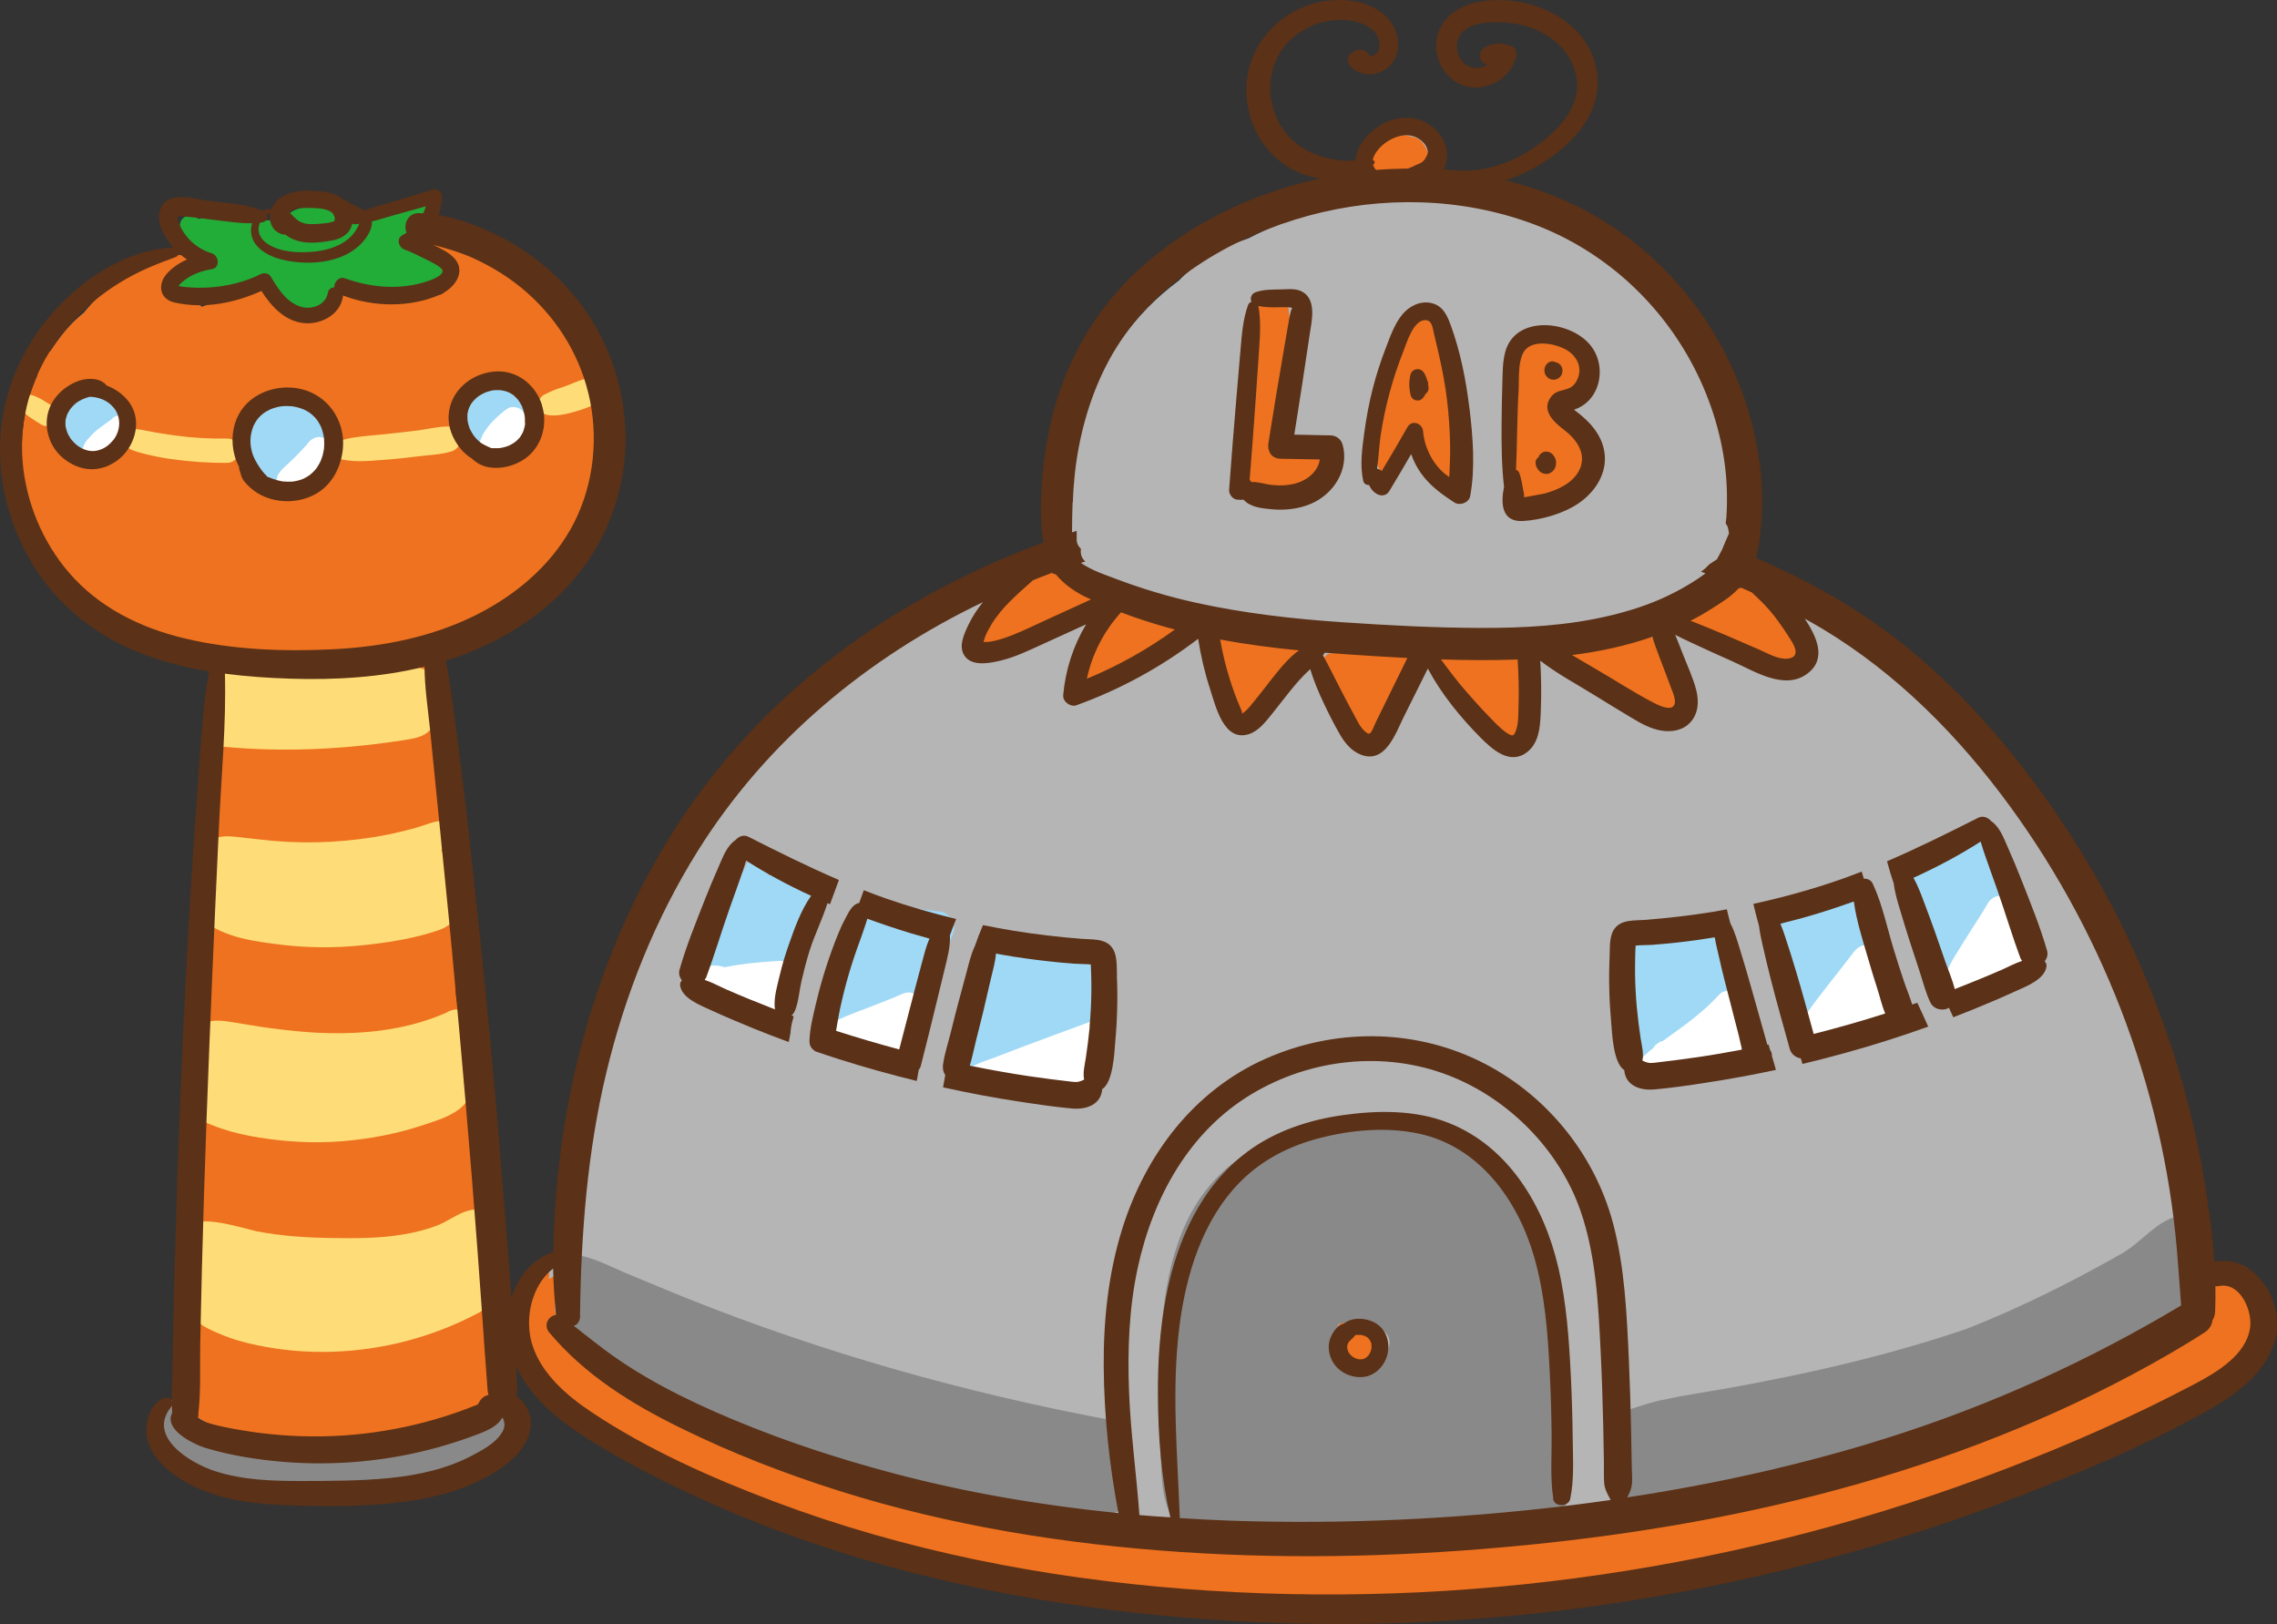 <svg width="265" height="189" viewBox="0 0 265 189" fill="none" xmlns="http://www.w3.org/2000/svg">
<rect x="0" y="0" width="265" height="189" fill="#333333" stroke="none"/>
<g clip-path="url(#clip0_304_1722)">
<path d="M261.93 152.623C261.463 151.194 260.577 149.804 259.2 149.085C258.725 148.888 258.258 148.691 257.784 148.485C257.515 148.414 257.246 148.359 256.977 148.327C256.795 148.256 256.605 148.193 256.415 148.138C256.146 145.801 255.568 143.463 255.07 141.395C254.168 137.668 252.854 134.091 251.351 130.577C251.462 117.193 245.923 104.133 237.638 93.45C232.463 86.77 226.387 80.927 219.922 75.494C216.456 72.581 212.919 69.351 208.931 67.164C206.36 65.751 203.583 65.206 200.861 64.503C204.374 51.443 196.153 36.393 185.692 29.018C185.178 28.655 184.672 28.402 184.165 28.228C182.234 26.815 180.106 25.646 177.701 24.833C173.27 23.333 168.459 23.041 163.695 23.412C159.968 23.341 156.202 23.807 152.515 24.857C150.03 25.567 147.617 26.531 145.314 27.731C142.284 28.734 139.388 30.36 137.212 32.642C134.64 34.553 132.346 36.851 130.47 39.544C125.525 46.642 124.536 55.525 123.634 63.887C123.602 64.179 123.602 64.456 123.618 64.732C111.093 68.727 99.635 75.921 90.718 85.751C87.268 89.557 84.229 93.679 81.618 98.037C72.732 108.413 66.489 120.723 66.83 134.47C66.83 134.478 66.814 134.494 66.806 134.501C65.279 136.586 65.936 139.547 67.558 141.434C67.368 142.95 67.233 144.474 67.138 146.006C64.163 146.148 61.053 149.022 61.417 151.991C61.481 152.504 61.528 153.026 61.584 153.547C61.449 154.147 61.41 154.763 61.496 155.355C61.496 156.721 61.789 158.071 62.525 159.232C63.309 160.472 64.361 161.419 65.564 162.027C65.651 162.122 65.73 162.224 65.825 162.319C77.353 173.816 93.368 177.89 108.94 180.622C110.8 180.946 112.667 181.262 114.534 181.554C114.74 181.649 114.962 181.728 115.191 181.807C140.701 190.129 168.008 190.058 194.206 185.273C206.423 183.038 218.49 179.785 230.019 175.158C235.993 172.758 241.864 170.073 247.482 166.938C250.789 165.091 255.98 162.785 258.947 159.469C259.263 159.295 259.556 159.09 259.825 158.845C260.474 158.426 260.98 157.874 261.352 157.187C261.787 156.508 262.017 155.773 262.057 154.984C262.231 154.194 262.199 153.412 261.954 152.623H261.93Z" fill="#B5B5B6"/>
<path d="M166.726 17.079C166.56 16.526 166.227 16.092 165.761 15.761C165.135 15.31 164.21 15.152 163.458 15.105C162.849 15.074 162.192 15.184 161.662 15.516C161.298 15.571 160.942 15.674 160.609 15.879C159.415 16.598 158.853 18.106 159.541 19.369C159.779 19.803 160.182 20.198 160.633 20.403C161.163 20.648 161.614 20.743 162.184 20.806C162.508 20.846 162.841 20.846 163.165 20.83C163.632 20.814 164.123 20.767 164.574 20.625C165.571 20.309 166.512 19.566 166.742 18.5C166.845 18.035 166.868 17.545 166.726 17.079Z" fill="#B5B5B6"/>
<path d="M263.766 153.081C263.766 153.081 263.805 153.018 263.829 152.994C264.573 151.762 263.821 150.372 262.579 149.922C262.413 149.859 262.239 149.82 262.064 149.78C262.088 149.678 262.12 149.575 262.136 149.472C262.207 149.054 262.215 148.691 262.041 148.296C261.89 147.948 261.645 147.609 261.297 147.427C261.012 147.277 260.703 147.198 260.379 147.182C259.983 147.167 259.35 147.388 259.097 147.712C258.448 148.541 257.887 149.425 257.356 150.333C257.119 150.736 256.898 151.146 256.652 151.541C256.304 152.118 255.885 152.67 255.829 153.349C255.782 153.594 255.774 153.839 255.806 154.084C255.513 154.265 255.228 154.463 254.927 154.636C252.728 155.939 250.409 157.029 248.091 158.079C243.003 160.393 237.923 162.73 232.812 164.98C231.055 165.754 229.283 166.504 227.518 167.254C219.526 169.426 211.487 171.392 203.409 173.184C197.933 174.4 192.513 175.656 187.219 177.448C184.015 177.811 180.81 178.119 177.59 178.388C173.554 178.727 169.519 179.051 165.476 179.233C164.795 179.264 164.566 179.927 164.787 180.393C162.73 180.425 160.665 180.449 158.608 180.449C150.149 180.472 141.683 180.227 133.256 179.509C118.016 178.214 102.856 175.245 88.534 169.805C84.68 168.344 80.898 166.678 77.211 164.822C75.621 164.025 74.03 163.235 72.448 162.43C72.424 162.28 72.384 162.138 72.321 162.011C71.949 161.293 71.332 160.858 70.707 160.377C70.097 159.903 69.504 159.398 68.934 158.877C67.898 157.945 66.861 156.942 66.038 155.813C65.366 154.881 64.725 153.681 64.606 152.591C64.543 151.967 64.606 151.367 64.63 150.744C64.646 150.246 64.559 149.622 64.891 149.228C65.184 148.88 64.82 148.32 64.385 148.572C64.21 148.667 64.044 148.754 63.878 148.841C63.902 148.675 63.918 148.509 63.926 148.335C63.941 147.941 63.546 147.688 63.19 147.775C61.243 148.225 60.436 150.633 60.294 152.386C60.12 154.447 60.745 156.579 61.773 158.355C62.873 160.266 64.503 161.806 66.268 163.101C66.933 163.59 67.676 164.112 68.468 164.546C70.264 166.299 72.305 167.831 74.402 169.173C77.353 171.06 80.526 172.553 83.786 173.832C85.472 174.487 87.181 175.079 88.906 175.624C89.713 175.877 90.52 176.122 91.327 176.351C92.356 176.651 93.321 177.014 94.31 176.54C98.243 177.867 102.238 179.004 106.282 179.983C108.545 180.843 110.903 181.507 113.253 182.059C118.76 183.362 124.354 184.16 129.98 184.697C141.232 185.771 152.594 185.834 163.885 185.873C169.97 185.889 176.071 185.778 182.124 185.107C187.884 184.468 193.597 183.417 199.215 182.004C201.961 181.317 204.675 180.543 207.373 179.714C211.97 179.027 216.543 178.119 221.061 177.014C226.371 175.719 231.601 174.155 236.76 172.355C241.65 170.65 246.659 168.881 251.272 166.52C253.392 165.43 255.489 164.088 257.095 162.303C257.143 162.248 257.19 162.193 257.23 162.146C259.311 161.411 261.4 160.519 262.792 158.805C264.043 157.266 264.612 154.873 263.781 153.081H263.766Z" fill="#EE721F"/>
<path d="M153.623 51.411C151.929 51.956 150.212 52.39 148.472 52.738C148.82 50.116 149.168 47.487 149.469 44.858C149.785 42.086 150.497 38.951 149.967 36.132C149.967 36.022 149.967 35.974 149.943 35.824C149.935 35.587 149.856 35.358 149.73 35.153C149.674 34.972 149.611 34.798 149.548 34.616C149.342 34.087 148.796 33.937 148.385 34.214C148.329 34.214 148.274 34.198 148.21 34.198C148.06 34.198 147.91 34.221 147.767 34.253C147.712 34.253 147.664 34.269 147.609 34.277C147.269 34.356 147.008 34.553 146.755 34.782C146.715 34.814 146.675 34.853 146.636 34.885C146.43 35.066 146.272 35.295 146.122 35.524C146.066 35.619 146.003 35.714 145.947 35.809C145.916 35.856 145.892 35.903 145.86 35.951C145.758 36.124 145.67 36.306 145.623 36.504C145.536 36.827 145.504 37.301 145.623 37.633C145.686 37.901 145.805 38.13 145.987 38.328C146.082 38.477 146.209 38.596 146.343 38.699C145.924 40.562 145.765 42.536 145.489 44.313C144.943 47.771 144.484 51.245 144.001 54.712C143.843 55.873 144.507 57.57 146.027 57.365C148.994 56.97 151.882 56.346 154.722 55.399C157.247 54.562 156.178 50.574 153.615 51.403L153.623 51.411Z" fill="#EE721F"/>
<path d="M166.196 17.774C166.006 17.292 165.808 16.945 165.484 16.542C165.262 16.274 164.977 16.076 164.629 15.997C164.455 15.958 164.281 15.911 164.107 15.871C163.703 15.768 163.284 15.697 162.872 15.697C162.366 15.697 161.844 15.8 161.401 16.045C161.219 16.147 161.053 16.282 160.902 16.416C160.799 16.503 160.72 16.621 160.649 16.732C160.301 16.85 159.961 16.992 159.628 17.15C159.114 17.395 158.805 18.035 158.805 18.579C158.805 18.88 158.884 19.156 159.035 19.416C159.185 19.669 159.383 19.866 159.628 20.009C159.881 20.119 160.143 20.245 160.412 20.301C160.689 20.364 160.973 20.395 161.258 20.403C161.448 20.403 161.638 20.395 161.836 20.372C161.891 20.419 161.955 20.459 162.01 20.498C161.955 20.459 161.899 20.411 161.852 20.372C162.232 20.672 162.659 20.83 163.149 20.822C163.149 20.83 163.149 20.846 163.149 20.854C163.213 21.082 163.347 21.264 163.529 21.406C163.719 21.556 163.941 21.635 164.178 21.635C164.218 21.635 164.249 21.619 164.289 21.619C164.328 21.619 164.36 21.627 164.4 21.627C164.708 21.627 165.001 21.517 165.238 21.327C165.27 21.304 165.294 21.28 165.325 21.256C165.42 21.193 165.515 21.138 165.634 21.019C165.761 20.893 165.871 20.743 165.966 20.593C166.085 20.395 166.212 20.166 166.259 19.945C166.346 19.59 166.386 19.195 166.37 18.824C166.354 18.469 166.322 18.098 166.188 17.774H166.196Z" fill="#EE721F"/>
<path d="M167.849 42.031C167.849 42.031 167.842 42.015 167.834 42.007C167.865 40.554 167.802 39.117 167.644 37.712C167.406 35.548 164.748 35.209 163.925 37.206C162.785 39.986 161.725 42.804 160.95 45.71C160.554 47.195 160.245 48.679 160.095 50.203C159.953 51.64 159.787 53.393 160.602 54.664C161.053 55.367 161.97 55.32 162.429 54.664C163.189 53.575 163.276 52.059 163.545 50.779C163.711 50.922 163.909 51.024 164.131 51.103C164.297 51.474 164.471 51.846 164.669 52.209C165.278 53.346 166.014 54.435 166.765 55.486C166.971 55.77 167.351 55.936 167.723 55.952C168.198 56.591 169.171 56.315 169.234 55.501C169.258 55.162 169.361 54.83 169.353 54.483C169.353 54.293 169.321 54.104 169.29 53.914C169.408 53.725 169.487 53.504 169.503 53.251C169.733 49.437 169.131 45.631 167.857 42.031H167.849Z" fill="#EE721F"/>
<path d="M183.239 48.64C182.844 48.237 182.298 48.103 181.776 48.174C181.681 47.866 181.578 47.55 181.459 47.25C181.356 46.989 181.206 46.752 181.032 46.555C181.174 46.303 181.332 46.05 181.483 45.797C182.171 45.773 182.86 45.615 183.54 45.323C184.062 45.094 184.426 44.376 184.395 43.831C184.292 41.857 183.635 39.591 181.467 39.014C178.864 38.328 176.957 40.728 176.601 43.026C176.213 45.481 176.118 48.008 175.952 50.487C175.865 51.743 175.802 52.99 175.778 54.246C175.754 55.628 175.912 56.907 176.166 58.265C176.253 58.747 176.632 58.96 177.036 58.968C177.345 59.552 177.978 59.971 178.642 59.955C181.19 59.892 183.595 58.407 184.64 56.062C185.756 53.551 185.138 50.598 183.231 48.648L183.239 48.64Z" fill="#EE721F"/>
<path d="M92.728 101.914C91.651 101.299 90.433 101.385 89.404 101.907C89.404 101.907 89.404 101.907 89.396 101.907C89.475 101.346 89.491 100.785 89.373 100.248C89.175 99.419 88.138 99.246 87.561 99.767C87.062 100.225 86.73 100.864 86.453 101.535C86.168 101.567 85.907 101.709 85.741 102.009C84.878 103.565 83.858 105.025 83.027 106.589C82.212 108.129 81.42 109.668 80.661 111.232C80.21 112.163 79.664 113.087 80.004 114.153C80.36 115.275 81.365 115.677 82.425 115.819C84.182 116.064 85.939 116.301 87.695 116.546C87.83 116.562 87.948 116.569 88.075 116.569C88.138 116.664 88.209 116.751 88.296 116.83C88.423 116.925 88.542 117.02 88.668 117.114C88.882 117.249 89.103 117.32 89.349 117.327C89.507 117.375 89.673 117.375 89.832 117.327C90.077 117.32 90.298 117.241 90.512 117.114C90.892 116.87 91.264 116.483 91.351 116.025C91.359 115.985 91.367 115.946 91.382 115.906C91.351 115.977 91.319 116.048 91.287 116.119C91.39 115.883 91.461 115.63 91.461 115.377C91.438 115.211 91.414 115.053 91.398 114.888C91.374 114.769 91.327 114.667 91.279 114.564C91.335 114.414 91.39 114.264 91.438 114.114C92.174 111.737 92.838 109.329 93.519 106.936C93.558 106.81 93.59 106.684 93.622 106.557C95.22 105.365 94.294 102.822 92.728 101.922V101.914Z" fill="#9FD9F6"/>
<path d="M109.51 106.107C107.207 105.752 104.905 105.626 102.579 105.855C101.819 105.926 101.257 106.249 100.909 106.77C99.809 106.486 98.733 107.75 99.042 108.8C98.923 109.092 98.788 109.376 98.67 109.668C98.448 110.213 98.282 110.774 98.092 111.326C97.704 112.479 97.341 113.632 96.992 114.793C96.676 115.867 96.296 116.948 96.035 118.038C95.75 119.238 95.782 120.715 96.771 121.607C97.791 122.531 99.184 122.499 100.474 122.657C101.748 122.815 102.935 122.989 104.153 122.452C105.38 121.907 105.918 120.746 106.4 119.578C106.859 118.48 107.31 117.375 107.769 116.277C108.83 113.727 109.882 111.169 110.942 108.618C111.338 107.671 110.507 106.249 109.51 106.091V106.107Z" fill="#9FD9F6"/>
<path d="M127.408 112.811C127.345 111.737 126.498 110.647 125.319 110.726L120.88 110.995C119.876 111.058 118.799 111.058 117.882 111.405C117.882 111.169 117.882 110.94 117.882 110.695C117.889 109.834 116.837 109.708 116.394 110.292C116.006 110.805 115.579 111.303 115.239 111.848C114.891 112.392 114.661 112.993 114.4 113.585C113.854 114.84 113.332 116.127 112.905 117.43C112.493 118.701 112.09 119.988 111.805 121.291C111.646 122.01 111.615 122.713 111.923 123.4C112.319 124.276 113.055 124.726 113.941 125.002C116.465 125.784 119.14 126.195 121.782 126.345C123.143 126.424 124.631 126.534 125.77 125.65C127.005 124.695 127.116 123.194 127.25 121.757C127.527 118.78 127.574 115.796 127.408 112.811Z" fill="#9FD9F6"/>
<path d="M203.575 120.099C203.424 118.583 203.163 117.059 202.839 115.567C202.53 114.13 202.143 112.708 201.676 111.311C201.169 109.779 200.71 107.939 198.922 107.465C198.131 107.26 197.316 107.434 196.533 107.552C195.797 107.671 195.077 107.821 194.357 108.01C193.344 108.271 192.299 108.594 191.532 109.234C190.946 108.618 189.886 108.744 189.609 109.645C189.293 110.679 189.293 111.784 189.324 112.858C189.348 113.877 189.419 114.888 189.49 115.906C189.649 117.983 189.744 120.067 189.823 122.144C189.87 123.336 190.748 124.134 191.912 124.229C193.407 124.347 194.903 124.387 196.398 124.323C197.893 124.26 199.571 124.229 201.011 123.826C202.72 123.344 203.741 121.868 203.567 120.107L203.575 120.099Z" fill="#9FD9F6"/>
<path d="M220.27 112.732C219.606 110.126 218.957 107.521 218.284 104.915C218.007 103.857 216.899 103.328 215.879 103.549C213.268 104.125 210.68 104.844 208.132 105.665C207.207 105.965 206.392 107.031 206.779 108.05C206.89 108.334 207.009 108.61 207.112 108.895C207.159 109.424 207.238 109.953 207.341 110.458C207.586 111.611 207.879 112.764 208.196 113.901C208.528 115.077 208.86 116.254 209.193 117.43C209.565 118.741 210.095 120.067 211.638 120.273C212.753 120.423 214.019 120.06 215.151 119.846C215.333 119.894 215.523 119.925 215.728 119.917C216.124 119.902 216.488 119.783 216.812 119.594C217.485 119.499 218.15 119.373 218.759 119.128C220.088 118.591 220.848 117.391 220.879 115.969C220.911 114.88 220.523 113.766 220.254 112.724L220.27 112.732Z" fill="#9FD9F6"/>
<path d="M235.09 107.923C233.698 104.765 232.812 101.401 232.313 97.99C232.163 96.932 230.644 96.095 229.67 96.49C228.214 97.082 226.814 97.745 225.485 98.59C224.045 99.506 222.612 100.556 222.715 102.459C222.723 102.625 222.747 102.791 222.771 102.957C222.731 103.17 222.739 103.383 222.794 103.596C222.881 103.881 222.881 104.52 222.953 104.899C223.04 105.333 223.166 105.768 223.269 106.194C223.491 107.11 223.791 108.002 224.068 108.895C224.63 110.687 225.176 112.487 225.762 114.272C226.22 115.669 227.566 116.056 228.832 115.519C229.132 115.393 229.441 115.267 229.742 115.14C229.908 115.18 230.074 115.211 230.232 115.211C230.936 115.211 231.775 114.785 232.171 114.137C232.78 113.877 233.381 113.616 233.959 113.324C235.019 112.795 235.739 111.753 235.779 110.561C235.811 109.605 235.454 108.776 235.075 107.923H235.09Z" fill="#9FD9F6"/>
<path d="M160.53 155.489L160.293 154.936C160.087 154.589 159.81 154.313 159.462 154.107C159.241 153.949 159.019 153.791 158.797 153.634C158.536 153.468 158.244 153.373 157.935 153.357C157.626 153.286 157.318 153.302 157.017 153.397C156.716 153.468 156.455 153.602 156.234 153.807C155.981 153.973 155.783 154.186 155.64 154.455C155.561 154.636 155.482 154.818 155.411 155.007C155.3 155.418 155.3 155.821 155.411 156.231C155.49 156.413 155.569 156.595 155.64 156.784C155.846 157.132 156.123 157.408 156.471 157.613C156.693 157.779 156.906 157.937 157.128 158.103C157.397 158.269 157.682 158.363 157.99 158.379C158.299 158.45 158.608 158.434 158.916 158.34C159.217 158.269 159.478 158.126 159.707 157.929C159.961 157.763 160.158 157.55 160.301 157.282L160.538 156.729C160.649 156.318 160.649 155.908 160.538 155.497L160.53 155.489Z" fill="#EE721F"/>
<path d="M127.29 68.798C126.245 67.346 124.932 66.24 123.357 65.466C123.436 65.135 123.048 64.787 122.684 64.969C122.613 65.008 122.542 65.04 122.471 65.071C122.455 65.071 122.439 65.056 122.423 65.056C121.885 64.85 121.039 65.182 120.793 65.719C120.754 65.806 120.706 65.9 120.659 65.987C120.39 66.137 120.121 66.295 119.868 66.477C118.934 67.124 118.095 67.89 117.336 68.727C115.848 70.37 114.542 72.186 113.466 74.128C112.841 75.257 114.091 76.521 115.231 75.889C118.831 73.899 122.582 72.178 126.467 70.82C127.226 70.551 127.843 69.572 127.29 68.806V68.798Z" fill="#EE721F"/>
<path d="M137.41 72.454C137.188 71.775 136.634 71.396 135.938 71.333C134.324 71.199 132.718 71.057 131.103 70.922C131.08 70.922 131.056 70.922 131.032 70.922C131.024 70.907 131.016 70.883 131.001 70.867C130.866 70.678 130.652 70.496 130.399 70.528C129.584 70.614 129.07 71.388 128.666 72.028C128.271 72.644 127.923 73.275 127.574 73.923C126.87 75.234 126.293 76.623 125.667 77.974C125.391 78.574 125.375 79.332 125.905 79.821C126.388 80.263 127.171 80.437 127.756 80.058C130.755 78.132 133.722 76.142 136.706 74.176C137.251 73.812 137.623 73.118 137.41 72.454Z" fill="#EE721F"/>
<path d="M150.331 73.37C149.31 73.37 148.282 73.41 147.261 73.441C146.264 73.465 145.251 73.457 144.254 73.552C143.692 73.607 143.162 73.765 142.751 74.112C142.624 73.962 142.482 73.812 142.316 73.686C141.936 73.37 141.326 73.457 141.184 73.986C140.765 75.565 141.406 77.271 141.88 78.771L143.305 83.359C143.669 84.519 145.267 84.764 145.9 83.698C147.546 80.927 149.279 78.305 151.415 76.015C152.317 75.052 151.7 73.37 150.315 73.37H150.331Z" fill="#EE721F"/>
<path d="M164.233 75.81C163.854 75.313 163.221 75.107 162.611 75.257C162.042 75.391 161.472 75.51 160.902 75.605C160.863 75.605 160.815 75.621 160.776 75.628C160.776 75.628 160.776 75.628 160.768 75.628C160.633 75.644 160.507 75.66 160.372 75.676C160.079 75.707 159.794 75.731 159.502 75.747C158.362 75.818 157.223 75.786 156.091 75.676C155.688 75.636 155.332 75.794 155.055 76.039C154.572 75.992 154.082 76.315 154.042 76.939C154.01 77.397 153.963 77.816 154.066 78.274C154.145 78.66 154.256 79.047 154.358 79.426C154.572 80.224 154.881 80.974 155.205 81.732C155.814 83.161 156.519 84.519 157.349 85.83C158.069 86.967 159.699 86.707 160.119 85.467C160.245 85.096 160.38 84.725 160.522 84.362C160.594 84.18 160.665 83.998 160.744 83.817C160.768 83.754 160.799 83.69 160.823 83.627C160.823 83.627 160.839 83.596 160.878 83.501C161.195 82.806 161.511 82.119 161.875 81.44C162.603 80.074 163.442 78.763 164.368 77.523C164.732 77.034 164.589 76.252 164.249 75.818L164.233 75.81Z" fill="#EE721F"/>
<path d="M177.835 77.255C177.74 76.592 176.957 76.118 176.332 76.118C174.757 76.118 173.175 76.015 171.608 75.968C170.84 75.944 170.057 75.873 169.29 75.897C168.451 75.921 167.517 75.984 166.757 76.363C166.085 76.694 166.196 77.65 166.757 78.005C167.209 78.297 167.762 78.439 168.308 78.542C168.348 78.708 168.411 78.874 168.514 79.016C170.255 81.4 172.114 83.714 174.108 85.893C175.042 86.912 176.577 86.288 176.981 85.135C177.867 82.624 178.207 79.9 177.835 77.263V77.255Z" fill="#EE721F"/>
<path d="M194.982 80.895C194.713 79.576 194.38 78.274 193.977 76.994C193.494 75.471 192.916 73.876 191.009 73.899C190.337 73.907 189.656 74.041 188.992 74.112C188.303 74.191 187.607 74.262 186.919 74.341C185.471 74.499 183.944 74.641 182.622 75.297C181.91 75.652 182.155 76.686 182.836 76.9C183.271 77.042 183.722 77.105 184.189 77.152C184.347 77.492 184.6 77.792 184.933 78.013C187.386 79.655 189.831 81.322 192.299 82.948C192.909 83.351 193.779 83.224 194.325 82.806C194.926 82.34 195.124 81.629 194.982 80.895Z" fill="#EE721F"/>
<path d="M210.198 75.052C209.596 73.615 208.868 72.32 207.911 71.088C207.04 69.967 205.925 68.672 204.548 68.19C202.886 67.606 201.32 68.68 199.864 69.375C199.769 69.422 199.666 69.462 199.571 69.509C198.851 69.446 198.147 69.833 197.767 70.433C197.759 70.433 197.751 70.441 197.735 70.449C197.086 70.875 196.248 71.412 196.066 72.225C195.994 72.549 196.113 72.904 196.414 73.07C197.015 73.41 197.735 73.354 198.447 73.173C198.598 73.236 198.748 73.299 198.89 73.354C198.89 73.354 198.898 73.354 198.906 73.354C199.563 73.631 200.22 73.891 200.877 74.16C200.948 74.191 201.217 74.302 201.248 74.318C201.446 74.404 201.652 74.491 201.85 74.578C202.214 74.736 202.586 74.902 202.95 75.068C204.445 75.747 205.901 76.481 207.365 77.223C208.069 77.579 208.868 77.571 209.517 77.073C210.071 76.647 210.506 75.747 210.213 75.044L210.198 75.052Z" fill="#EE721F"/>
<path d="M130.755 173.184C130.755 173.184 130.763 173.184 130.771 173.184C130.621 172.308 130.455 171.408 130.178 170.563C130.13 170.421 130.075 170.286 130.019 170.144C130.019 170.136 130.019 170.128 130.027 170.121C130.122 169.773 130.13 169.441 130.075 169.126C130.36 168.849 130.589 168.51 130.7 168.099C131.016 166.962 130.312 165.454 129.062 165.225C112.264 162.074 95.837 157.447 79.965 151.099C77.709 150.199 75.47 149.235 73.223 148.32C71.055 147.435 68.768 146.117 66.402 145.959C65.176 145.88 64.733 147.435 65.461 148.233C65.943 148.762 66.521 149.212 67.146 149.614C67.067 149.883 67.059 150.159 67.154 150.42C67.257 150.688 67.383 150.949 67.526 151.194C67.233 151.383 67.043 151.715 67.035 152.236C67.027 152.718 67.217 153.105 67.494 153.436C66.956 153.831 66.687 154.636 67.091 155.205C68.38 157.06 70.39 158.095 72.305 159.232C74.101 160.298 75.897 161.364 77.709 162.406C81.373 164.522 85.013 166.686 88.724 168.723C92.443 170.76 96.296 172.489 100.395 173.618C104.462 174.74 108.648 175.348 112.825 175.9C117.676 176.54 122.55 176.998 127.432 177.282C128.366 177.338 129.03 176.793 129.41 176.058C129.537 176.074 129.663 176.066 129.79 176.027C129.948 175.987 130.091 175.916 130.201 175.806C130.336 175.719 130.439 175.608 130.518 175.466C130.629 175.277 130.684 175.071 130.684 174.85C130.684 174.819 130.684 174.779 130.684 174.748C130.668 174.661 130.66 174.566 130.645 174.479C130.692 174.384 130.739 174.282 130.771 174.179C130.866 173.832 130.85 173.5 130.755 173.184Z" fill="#898989"/>
<path d="M253.274 141.592C251.24 142.121 249.721 143.906 248.067 145.13C247.782 145.343 247.482 145.532 247.189 145.738C241.31 149.101 235.265 152.125 228.95 154.621C221.275 157.25 213.323 159.2 205.379 160.748C202.768 161.261 200.149 161.735 197.522 162.161C196.153 162.382 194.792 162.643 193.431 162.927C192.062 163.211 190.788 163.677 189.459 164.08C189.15 164.175 188.952 164.349 188.834 164.562C187.734 165.343 188.042 167.254 189.459 167.507C189.205 168.012 189.031 168.541 188.936 169.094C188.929 169.157 188.913 169.22 188.913 169.284C188.802 170.121 188.889 170.973 189.198 171.802C189.198 171.818 189.198 171.834 189.198 171.85H189.205C189.205 171.85 189.229 171.913 189.245 171.945C189.111 172.331 188.968 172.718 188.849 173.105C188.754 173.397 188.675 173.697 188.58 173.998C188.501 174.258 188.406 174.503 188.406 174.787C188.406 175.245 188.604 175.592 188.897 175.916C188.897 175.916 188.897 175.908 188.897 175.9C189.245 176.256 189.767 176.414 190.274 176.279C191.033 176.082 191.334 175.506 191.524 174.803C191.555 174.7 191.579 174.59 191.603 174.487C191.856 174.511 192.109 174.503 192.355 174.44C193.842 174.053 195.322 173.634 196.802 173.224C203.788 171.945 210.672 170.207 217.414 168.028C220.642 167.475 223.831 166.623 226.98 165.762C233.009 164.112 239.126 162.311 244.752 159.548C246.239 158.813 247.695 158 249.08 157.092C250.148 156.389 251.343 155.623 252.316 154.707C253.266 154.55 253.859 153.594 253.954 152.686C254.184 150.451 254.025 148.13 254.033 145.872C254.611 145.216 255.086 144.498 255.339 143.677C255.734 142.421 254.468 141.276 253.25 141.592H253.274Z" fill="#898989"/>
<path d="M182.456 173.524C181.348 169.599 180.818 165.715 180.62 161.648C180.43 157.732 180.383 153.807 179.829 149.915C178.88 143.266 176.197 136.404 170.31 132.638C163.964 128.579 155.609 129.416 148.954 132.196C145.338 133.704 142.252 135.875 139.942 139.057C137.979 141.758 136.785 145.035 136.08 148.28C135.21 152.323 134.989 156.476 134.933 160.598C134.901 163.054 134.933 165.509 135.044 167.957C135.155 170.397 135.044 173.153 135.891 175.466C136.207 176.327 136.919 176.982 137.885 176.982C138.09 176.982 138.304 176.943 138.518 176.872C138.771 177.116 139.095 177.29 139.515 177.353C152.776 179.201 166.164 179.09 179.426 177.306C180.13 177.211 180.628 176.73 180.905 176.122C181.024 176.098 181.135 176.058 181.238 176.011C182.187 175.592 182.757 174.558 182.464 173.524H182.456ZM161.361 157.258C160.34 158.711 158.323 158.853 156.693 158.798C156.384 158.79 156.068 158.774 155.751 158.75C155.767 157.195 155.759 155.639 155.751 154.084C157.286 153.807 158.964 153.626 160.293 154.344C161.535 155.015 162.2 156.066 161.361 157.258Z" fill="#898989"/>
<path d="M126.918 118.899C124.417 119.823 121.909 120.731 119.417 121.67C118.166 122.144 116.924 122.626 115.674 123.1C114.614 123.502 113.15 123.905 112.335 124.71C111.987 125.05 112.026 125.745 112.501 125.974C113.617 126.511 115.009 126.1 116.125 125.737C116.22 125.705 116.323 125.674 116.418 125.634C116.663 126.084 117.114 126.416 117.779 126.44C118.989 126.487 120.208 126.511 121.418 126.519C122.589 126.534 123.808 126.637 124.971 126.542C126.514 126.408 126.862 125.168 127.361 123.921C127.796 122.823 128.231 121.733 128.666 120.636C129.054 119.657 127.875 118.528 126.91 118.883L126.918 118.899Z" fill="white"/>
<path d="M106.48 115.693C105.973 115.393 105.459 115.472 104.952 115.693C103.663 116.254 102.159 116.854 100.703 117.399C99.936 117.683 99.176 117.967 98.424 118.283C98.045 118.441 97.681 118.615 97.317 118.796C97.23 118.836 97.222 118.844 97.293 118.82C97.174 118.851 97.064 118.907 96.969 118.978C96.937 119.001 96.921 119.009 96.897 119.033C96.842 119.049 96.834 119.041 96.897 119.025C96.557 119.001 96.359 119.309 96.32 119.602C96.272 119.996 96.518 120.289 96.81 120.51C97.182 120.786 97.578 120.794 98.021 120.77C98.211 120.762 98.393 120.739 98.583 120.723C98.804 121.007 99.105 121.22 99.477 121.331L102.223 122.152C102.666 122.286 103.109 122.413 103.552 122.547C104.106 122.713 104.755 122.934 105.34 122.744C106.028 122.523 106.535 121.994 106.788 121.331C106.954 120.897 106.954 120.399 106.994 119.933C107.073 118.954 107.16 117.983 107.239 117.004C107.279 116.483 106.923 115.954 106.487 115.701L106.48 115.693Z" fill="white"/>
<path d="M90.71 111.824C89.119 111.927 87.521 112.045 85.954 112.282C85.408 112.361 84.862 112.456 84.316 112.566C83.85 112.4 83.359 112.329 82.908 112.377C81.982 112.471 81.08 113.127 81.12 114.161C81.167 115.203 81.903 115.843 82.908 115.946C83.05 115.961 83.193 115.977 83.335 115.993C83.351 115.993 83.351 115.993 83.367 115.993C83.391 115.993 83.398 115.993 83.438 116.001C83.438 116.001 83.454 116.001 83.462 116.001C83.865 116.167 84.277 116.277 84.712 116.254C85.108 116.34 85.503 116.435 85.899 116.554C86.429 116.712 86.943 116.901 87.458 117.099C87.474 117.099 87.481 117.106 87.489 117.114C87.513 117.122 87.537 117.138 87.576 117.154C87.798 117.249 88.019 117.343 88.249 117.43C88.36 117.47 88.471 117.525 88.581 117.556C88.724 117.62 88.874 117.643 89.032 117.643C89.871 117.959 90.734 117.549 91.034 116.672C91.382 115.654 91.738 114.643 92.079 113.616C92.356 112.779 91.604 111.769 90.71 111.824Z" fill="white"/>
<path d="M202.855 120.296C202.823 119.144 202.744 117.999 202.712 116.854C202.681 115.575 201.011 114.745 200.069 115.764C199.381 116.514 198.645 117.217 197.862 117.872C197.055 118.559 196.39 119.073 195.543 119.688C194.871 120.178 194.198 120.66 193.518 121.149C193.486 121.157 193.447 121.165 193.407 121.181C192.98 121.307 192.616 121.607 192.386 121.986C191.761 122.484 191.184 123.021 190.606 123.589C190.139 124.055 190.606 124.86 191.247 124.687C191.809 124.537 192.347 124.371 192.877 124.181C193.273 124.458 193.779 124.568 194.309 124.458C195.053 124.3 195.781 124.102 196.509 123.889C196.849 123.81 197.181 123.731 197.522 123.66C198.06 123.55 198.606 123.447 199.152 123.36C199.721 123.273 199.951 123.242 200.544 123.178C201.359 123.092 202.087 123.005 202.57 122.255C202.942 121.67 202.847 120.952 202.831 120.296H202.855Z" fill="white"/>
<path d="M220.064 116.901C219.788 115.993 219.55 115.077 219.36 114.153C219.273 113.719 219.178 113.277 219.107 112.843C219.067 112.614 219.028 112.377 218.996 112.148C218.996 112.124 218.98 112.013 218.965 111.927C218.957 111.848 218.933 111.658 218.933 111.666C218.846 110.932 218.466 110.197 217.675 110.016C216.868 109.834 216.227 110.174 215.736 110.805C215.451 111.176 215.167 111.54 214.89 111.903C214.755 112.077 214.621 112.25 214.486 112.424C214.423 112.511 214.352 112.598 214.288 112.685C214.28 112.7 214.272 112.7 214.265 112.708C214.265 112.716 214.257 112.724 214.241 112.74C213.663 113.474 213.093 114.209 212.516 114.943C211.915 115.717 211.305 116.483 210.743 117.288C210.182 118.093 209.367 118.994 209.588 120.044C209.675 120.439 210.039 120.77 210.419 120.873C210.751 120.968 211.052 120.897 211.321 120.746C211.891 120.952 212.381 120.857 212.943 120.62C212.943 120.62 212.951 120.62 212.959 120.62C213.078 120.573 213.196 120.525 213.307 120.486C213.545 120.399 213.782 120.312 214.019 120.233C214.518 120.06 215.024 119.91 215.538 119.775C216.029 119.649 216.52 119.546 217.018 119.467C217.105 119.452 217.319 119.388 217.39 119.412L217.184 119.436C217.256 119.428 217.335 119.42 217.406 119.412C217.683 119.38 217.96 119.357 218.237 119.333C218.854 119.278 219.344 119.08 219.724 118.583C220.08 118.117 220.239 117.509 220.064 116.933V116.901Z" fill="white"/>
<path d="M235.826 110.024C235.7 109.518 235.573 109.013 235.439 108.515C235.17 107.513 234.909 106.51 234.584 105.515C234.363 104.844 233.832 104.354 233.12 104.26C232.432 104.165 231.72 104.481 231.364 105.097C230.533 106.549 229.568 107.931 228.697 109.36C227.819 110.813 226.703 112.306 226.3 113.972C226.165 114.524 226.387 115.124 226.885 115.417C227.415 115.725 227.985 115.575 228.436 115.219C228.468 115.196 228.499 115.172 228.531 115.148C228.887 115.275 229.275 115.29 229.662 115.172C230.62 114.872 231.561 114.524 232.511 114.193C233.69 113.774 235.383 113.482 235.913 112.227C236.222 111.492 236.008 110.774 235.818 110.039L235.826 110.024Z" fill="white"/>
<path d="M165.547 18.832C165.547 18.832 165.555 18.824 165.563 18.816C165.563 18.816 165.579 18.8 165.586 18.793C165.586 18.793 165.579 18.793 165.547 18.824V18.832Z" fill="#5B3117"/>
<path d="M261.811 147.735C260.593 146.859 259.161 146.574 257.705 146.827C257.499 143.645 257.056 140.471 256.534 137.336C255.719 132.464 254.563 127.648 253.068 122.942C250.053 113.411 245.717 104.275 240.17 95.953C234.434 87.33 227.471 79.221 219.036 73.118C214.518 69.849 209.565 67.156 204.39 64.953C204.706 63.682 204.849 62.363 204.967 61.036C205.149 58.944 205.118 56.836 204.888 54.751C204.406 50.314 203.163 46.042 201.225 42.015C197.403 34.079 190.915 27.455 182.915 23.704C180.43 22.543 177.843 21.643 175.208 20.988C176.696 20.522 178.12 19.835 179.378 19.061C183.184 16.708 186.681 12.886 185.811 8.093C184.949 3.38 180.375 0.545 175.889 0.087C173.76 -0.126 171.268 0.047 169.44 1.248C167.66 2.416 166.797 4.382 167.272 6.467C167.747 8.567 169.606 10.241 171.814 10.186C173.958 10.131 175.912 8.686 176.466 6.609C176.577 6.198 176.403 5.575 175.968 5.393C174.86 4.919 173.728 4.911 172.7 5.59C171.798 6.183 172.296 7.454 173.127 7.541C172.637 7.817 172.067 7.959 171.513 7.88C170.302 7.714 169.543 6.514 169.559 5.354C169.606 2.037 174.907 2.416 177.028 2.898C180.241 3.624 183.168 5.954 183.516 9.412C183.864 12.894 180.771 15.737 178.112 17.458C175.066 19.432 171.576 20.285 168.031 19.669C168.649 18.445 168.467 16.905 167.644 15.753C166.512 14.173 164.708 13.463 162.793 13.779C160.958 14.079 159.106 15.405 158.236 17.048C157.975 17.537 157.8 18.098 157.769 18.666C157.231 18.698 156.685 18.729 156.147 18.674C154.897 18.548 153.71 18.256 152.562 17.735C150.149 16.637 148.566 14.552 148.021 11.97C147.506 9.546 148.115 6.846 149.825 5.014C151.573 3.135 154.184 2.1 156.748 2.345C158.157 2.479 159.929 3.064 160.435 4.524C160.641 5.117 160.625 5.922 160.063 6.317C159.874 6.451 159.66 6.514 159.446 6.53C159.43 6.483 159.407 6.435 159.367 6.388C158.71 5.511 157.658 5.63 157.025 6.467C156.74 6.838 156.898 7.43 157.191 7.738C158.362 8.962 160.372 8.907 161.606 7.801C163.015 6.538 162.991 4.288 162.002 2.779C159.921 -0.387 155.094 -0.513 151.906 0.734C148.377 2.108 145.718 5.164 145.172 8.938C144.626 12.72 146.082 16.59 149.152 18.911C150.481 19.914 152.001 20.53 153.615 20.774C144.555 22.748 135.55 27.399 129.529 34.506C125.913 38.778 123.476 43.902 122.249 49.343C121.648 52.019 121.3 54.775 121.181 57.515C121.118 58.92 121.126 60.318 121.244 61.724C121.284 62.197 121.355 62.671 121.434 63.137C106.036 68.806 92.079 78.195 82.101 91.365C70.398 106.81 64.685 126.487 64.392 145.714C62.145 146.424 60.468 148.327 59.653 150.609C58.537 153.736 58.965 157.108 60.563 159.982C62.414 163.298 65.619 165.715 68.792 167.689C72.376 169.923 76.159 171.889 79.98 173.69C95.837 181.175 112.992 185.415 130.36 187.492C147.664 189.561 165.262 189.497 182.551 187.318C199.895 185.131 216.971 180.954 233.326 174.771C241.381 171.723 249.476 168.328 257 164.12C260.221 162.311 263.465 159.943 264.684 156.295C265.688 153.278 264.399 149.591 261.843 147.735H261.811ZM202.301 68.498C202.412 68.475 202.522 68.435 202.625 68.388C203.045 68.569 203.456 68.759 203.867 68.941C204.01 69.075 204.16 69.201 204.303 69.343C205.094 70.078 205.838 70.843 206.502 71.704C207.199 72.612 207.855 73.568 208.457 74.539C208.971 75.36 209.446 76.481 208.085 76.647C206.977 76.781 205.759 76.047 204.785 75.621C203.496 75.06 202.206 74.499 200.916 73.947C199.642 73.394 198.344 72.881 197.055 72.359C196.952 72.32 196.849 72.281 196.746 72.241C197.609 71.807 198.447 71.333 199.262 70.804C200.228 70.18 201.47 69.454 202.309 68.498H202.301ZM160.056 17.877C160.665 16.89 161.749 16.124 162.865 15.839C163.941 15.563 164.953 15.839 165.666 16.598C165.832 16.771 165.919 16.905 166.037 17.158C165.998 17.071 166.093 17.3 166.101 17.34C166.124 17.411 166.14 17.49 166.164 17.561C166.164 17.584 166.172 17.616 166.172 17.64C166.172 17.695 166.172 17.75 166.164 17.806C166.164 17.814 166.164 17.821 166.156 17.837C166.14 17.892 166.093 18.035 166.093 18.058C166.053 18.137 166.006 18.216 165.966 18.287C165.935 18.343 165.808 18.548 165.816 18.548C165.816 18.556 165.8 18.572 165.8 18.572C165.745 18.635 165.681 18.69 165.626 18.753C165.618 18.761 165.602 18.777 165.594 18.785C165.594 18.785 165.586 18.793 165.571 18.808C165.555 18.824 165.531 18.84 165.515 18.864C165.539 18.84 165.539 18.84 165.555 18.824C165.531 18.848 165.507 18.864 165.484 18.88C165.373 18.943 165.254 18.998 165.151 19.069C165.056 19.101 164.953 19.14 164.858 19.172C164.716 19.235 164.582 19.306 164.447 19.377C164.36 19.416 164.265 19.448 164.178 19.488C164.162 19.488 164.138 19.503 164.131 19.503C164.043 19.535 163.949 19.59 163.854 19.622C163.767 19.622 163.672 19.622 163.585 19.622C163.569 19.622 163.553 19.622 163.545 19.622C162.413 19.637 161.29 19.685 160.158 19.78C160 19.63 159.889 19.44 159.802 19.219C159.802 19.211 159.802 19.203 159.802 19.187C159.858 19.124 159.921 19.061 159.961 18.99C160.032 18.88 159.969 18.682 159.826 18.666C159.802 18.666 159.787 18.666 159.763 18.666C159.802 18.398 159.905 18.129 160.063 17.869L160.056 17.877ZM124.853 58.486C124.932 56.283 125.153 54.088 125.573 51.925C126.419 47.582 127.954 43.389 130.407 39.694C135.345 32.24 143.851 27.384 152.341 25.086C160.815 22.796 169.954 22.97 178.223 25.994C185.874 28.789 192.26 34.245 196.335 41.273C198.558 45.11 200.077 49.374 200.695 53.764C200.995 55.888 201.059 58.06 200.916 60.2C200.9 60.436 200.861 60.673 200.837 60.918C200.956 61.076 201.059 61.242 201.106 61.439C201.161 61.66 201.193 61.873 201.217 62.095C200.932 62.718 200.663 63.35 200.41 63.982C200.212 64.353 200.014 64.732 199.816 65.095C199.682 65.19 199.539 65.277 199.405 65.364C199.27 65.45 199.136 65.529 199.001 65.624C198.89 65.735 198.843 65.774 198.843 65.766C198.724 65.893 198.606 66.011 198.479 66.129C198.313 66.272 198.147 66.406 197.965 66.532C198.139 66.595 198.321 66.651 198.495 66.722C198.194 66.935 197.901 67.156 197.593 67.361C196.493 68.088 195.338 68.743 194.151 69.312C192.007 70.346 189.728 71.08 187.417 71.633C182.472 72.817 177.368 73.094 172.296 73.078C166.939 73.062 161.567 72.778 156.218 72.415C150.458 72.028 144.737 71.373 139.095 70.125C135.993 69.438 132.955 68.53 129.98 67.409C128.666 66.911 127.044 66.39 125.794 65.506C125.968 65.45 126.142 65.395 126.308 65.348C126.079 65.142 125.913 64.882 125.834 64.606C125.77 64.361 125.762 64.132 125.802 63.919C125.802 63.903 125.794 63.887 125.786 63.863C125.493 63.587 125.304 63.216 125.304 62.782V61.779C125.122 61.834 124.947 61.889 124.765 61.953C124.765 60.8 124.789 59.639 124.829 58.478L124.853 58.486ZM194.657 82.269C194.095 82.632 192.916 82.024 192.426 81.772C190.1 80.571 187.876 79.095 185.605 77.792C184.727 77.287 183.849 76.75 182.955 76.236C186.135 75.834 189.277 75.163 192.307 74.105C192.521 74.878 192.814 75.628 193.098 76.386C193.549 77.587 194.016 78.779 194.459 79.987C194.649 80.5 195.298 81.85 194.649 82.269H194.657ZM176.727 82.151C176.696 83.145 176.751 84.164 176.411 85.064C176.324 85.301 176.229 85.506 176.063 85.57C175.92 85.625 175.572 85.443 175.343 85.285C174.48 84.685 173.721 83.825 172.993 83.074C172.186 82.245 171.426 81.369 170.658 80.5C169.598 79.3 168.649 78.021 167.699 76.742C170.611 76.837 173.523 76.86 176.427 76.758C176.49 76.758 176.561 76.758 176.624 76.75C176.743 78.55 176.783 80.35 176.727 82.159V82.151ZM163.79 76.576C163.062 78.06 162.334 79.537 161.606 81.021C161.1 82.056 160.586 83.09 160.079 84.132C159.961 84.369 159.692 85.198 159.423 85.341C159.288 85.412 159.272 85.412 159.098 85.301C158.354 84.835 157.935 83.817 157.531 83.09C156.993 82.127 156.503 81.148 155.988 80.169C155.308 78.874 154.675 77.539 153.963 76.252C154.042 76.157 154.121 76.063 154.192 75.96C155.047 76.031 155.909 76.086 156.764 76.15C159.106 76.308 161.448 76.457 163.798 76.576H163.79ZM144.317 82.285C143.851 81.211 143.455 80.106 143.107 78.992C142.64 77.5 142.276 75.976 141.999 74.428C145.037 74.989 148.1 75.391 151.178 75.692C150.592 76.102 150.046 76.623 149.508 77.216C148.21 78.645 147.111 80.24 145.876 81.716C145.599 82.048 145.322 82.427 144.99 82.711L144.761 82.909C144.555 83.09 144.484 83.114 144.563 82.964C144.618 82.987 144.286 82.214 144.317 82.285ZM136.745 73.252C133.572 75.565 130.122 77.492 126.49 78.992C127.1 76.11 128.476 73.449 130.463 71.262C132.251 71.941 134.079 72.533 135.922 73.046C136.199 73.125 136.476 73.189 136.745 73.26V73.252ZM114.645 74.097C114.851 73.599 115.112 73.118 115.397 72.652C115.998 71.665 116.742 70.788 117.557 69.975C118.348 69.185 119.195 68.435 120.034 67.693C120.089 67.638 120.152 67.582 120.208 67.527C120.944 67.235 121.68 66.943 122.431 66.666C122.566 66.769 122.732 66.824 122.898 66.864C123.761 67.93 125.011 68.798 126.111 69.359C126.395 69.501 126.688 69.627 126.973 69.762C125.216 70.567 123.452 71.373 121.695 72.178C120.437 72.754 119.187 73.37 117.897 73.883C117.249 74.144 116.584 74.373 115.903 74.539C115.619 74.61 115.334 74.665 115.041 74.705C114.914 74.72 114.677 74.705 114.463 74.705C114.535 74.499 114.59 74.247 114.653 74.089L114.645 74.097ZM67.502 153.136C67.621 143.613 68.341 134.083 70.572 124.805C72.756 115.709 76.261 106.936 81.231 98.993C89.222 86.233 100.949 76.521 114.392 70.078C113.751 70.875 113.181 71.736 112.738 72.652C112.192 73.789 111.417 75.391 112.398 76.505C113.356 77.579 115.318 77.152 116.528 76.86C118.119 76.473 119.614 75.755 121.102 75.076C122.866 74.27 124.639 73.465 126.403 72.659C124.908 75.147 123.998 77.958 123.737 80.895C123.666 81.653 124.583 82.332 125.288 82.072C130.399 80.224 135.147 77.626 139.443 74.341C139.752 76.323 140.203 78.274 140.828 80.184C141.477 82.166 142.418 86.383 145.346 85.435C146.47 85.072 147.245 84.053 147.965 83.177C148.685 82.293 149.366 81.377 150.086 80.492C150.79 79.616 151.518 78.763 152.349 78.005C152.396 77.958 152.436 77.918 152.483 77.871C152.903 79.253 153.472 80.603 154.074 81.866C154.651 83.09 155.268 84.306 155.941 85.475C156.503 86.446 157.27 87.386 158.339 87.812C161.219 88.965 162.406 85.372 163.371 83.43C164.305 81.558 165.238 79.679 166.172 77.808C167.747 80.761 169.946 83.453 172.265 85.799C173.673 87.22 175.722 89.091 177.74 87.52C179.267 86.335 179.267 84.132 179.331 82.38C179.402 80.548 179.362 78.716 179.259 76.892C181.238 78.424 183.532 79.64 185.629 80.942C187.037 81.819 188.454 82.68 189.878 83.532C190.954 84.18 192.086 84.819 193.344 85.025C194.546 85.222 195.844 85.017 196.707 84.085C197.672 83.051 197.743 81.614 197.411 80.311C197.031 78.842 196.351 77.413 195.805 75.999C195.528 75.289 195.259 74.57 194.958 73.876C195.559 74.191 196.184 74.476 196.794 74.768C198.384 75.518 199.974 76.236 201.581 76.947C204.113 78.068 207.673 80.406 210.34 78.4C212.674 76.655 211.384 74.041 210.039 71.996C210.19 72.075 210.34 72.154 210.482 72.241C219.376 77.216 226.751 84.338 232.875 92.423C244.451 107.71 251.699 126.297 253.345 145.406C253.535 147.577 253.677 149.757 253.843 151.928C243.13 158.332 231.854 163.464 219.946 167.246C209.976 170.413 199.721 172.695 189.372 174.266C189.585 173.871 189.783 173.468 189.878 173.026C190.02 172.324 189.918 171.542 189.91 170.823C189.886 169.378 189.862 167.941 189.831 166.496C189.775 163.741 189.688 160.985 189.569 158.237C189.324 152.931 189.095 147.49 187.718 142.326C185.526 134.146 179.766 127.166 172.122 123.455C164.305 119.665 155.229 119.704 147.316 123.202C138.945 126.905 133.311 134.391 130.621 142.966C128.983 148.185 128.405 153.697 128.453 159.153C128.5 164.814 129.109 170.515 130.162 176.09C121.403 175.221 112.715 173.761 104.193 171.518C97.791 169.836 91.493 167.783 85.385 165.233C79.759 162.888 74.149 160.1 69.346 156.302C68.499 155.639 67.645 155 66.814 154.321C67.217 154.123 67.518 153.728 67.526 153.12L67.502 153.136ZM180.747 174.424C180.905 175.435 182.551 175.387 182.749 174.424C183.216 172.15 183.057 169.773 183.034 167.46C183.01 165.099 182.939 162.738 182.828 160.377C182.622 156.05 182.329 151.691 181.348 147.467C179.695 140.384 175.627 133.451 168.569 130.672C164.716 129.156 160.348 129.203 156.313 129.772C152.365 130.324 148.432 131.611 145.204 134.012C139.791 138.031 136.967 144.371 135.724 150.83C134.989 154.636 134.727 158.521 134.759 162.398C134.791 167.191 135.139 171.929 136.207 176.587C135.004 176.508 133.802 176.429 132.607 176.319C132.251 171.502 131.578 166.709 131.396 161.885C131.214 157.076 131.396 152.228 132.417 147.514C134.189 139.373 138.383 131.675 145.71 127.3C152.57 123.202 161.108 122.263 168.593 125.152C175.588 127.861 181.467 133.807 183.936 140.897C185.756 146.132 186.009 151.77 186.286 157.258C186.428 160.14 186.523 163.022 186.586 165.912C186.618 167.357 186.642 168.794 186.666 170.239C186.681 171.021 186.634 171.826 186.697 172.6C186.76 173.342 187.109 173.934 187.457 174.566C185.787 174.803 184.118 175.024 182.448 175.229C169.464 176.793 156.329 177.416 143.249 176.974C141.271 176.903 139.285 176.801 137.307 176.674C137.038 169.268 136.326 161.782 137.259 154.399C138.027 148.304 139.966 141.916 144.412 137.47C146.929 134.951 150.117 133.341 153.544 132.456C157.255 131.493 161.377 131.122 165.151 131.935C172.162 133.443 176.617 139.65 178.523 146.195C179.805 150.617 180.146 155.221 180.367 159.8C180.486 162.224 180.557 164.649 180.581 167.073C180.604 169.52 180.399 172.016 180.779 174.432L180.747 174.424ZM261.867 154.502C261.447 157.692 257.934 159.737 255.378 161.087C248.328 164.814 240.977 168.044 233.54 170.902C218.332 176.753 202.467 180.899 186.349 183.252C170.271 185.605 153.907 186.173 137.703 184.902C121.474 183.631 105.316 180.488 90.061 174.732C82.718 171.96 75.272 168.644 68.737 164.27C65.967 162.414 63.095 159.935 62.003 156.674C61.172 154.194 61.552 151.202 63.039 149.046C63.395 148.525 63.855 148.043 64.369 147.633C64.408 149.433 64.535 151.241 64.701 153.033C63.839 153.128 63.198 154.21 63.934 155.086C66.007 157.534 68.301 159.556 70.928 161.395C73.547 163.235 76.372 164.791 79.237 166.196C85.179 169.118 91.39 171.526 97.704 173.516C110.562 177.574 124.038 179.722 137.473 180.622C150.885 181.522 164.384 181.128 177.748 179.801C190.804 178.506 203.788 176.256 216.409 172.647C228.934 169.07 241.128 164.127 252.411 157.605C253.812 156.792 255.196 155.955 256.557 155.079C257.143 154.707 257.42 154.186 257.491 153.649C257.665 153.373 257.784 153.041 257.8 152.631C257.839 151.652 257.847 150.673 257.831 149.693C257.958 149.693 258.092 149.693 258.235 149.67C260.711 149.157 262.136 152.512 261.875 154.494L261.867 154.502Z" fill="#5B3117"/>
<path d="M97.633 102.412C94.057 100.872 90.575 99.143 87.102 97.382C86.54 97.098 85.962 97.343 85.606 97.761C84.601 98.424 84.134 99.727 83.652 100.825C83.09 102.088 82.56 103.367 82.053 104.646C80.993 107.339 79.877 110.071 79.086 112.85C78.952 113.324 79.094 113.751 79.371 114.09C79.221 114.224 79.126 114.43 79.15 114.635C79.3 116.167 81.523 116.996 82.734 117.556C84.372 118.307 86.041 119.017 87.711 119.696C89.064 120.249 90.425 120.77 91.794 121.268C91.81 121.197 91.825 121.126 91.841 121.054C91.897 120.754 91.952 120.446 92.007 120.138C92.007 120.131 92.007 120.123 92.007 120.115C92.007 120.044 92.015 119.973 92.023 119.902C92.079 119.357 92.213 118.82 92.371 118.275C92.284 118.243 92.205 118.212 92.118 118.18C92.3 118.022 92.443 117.809 92.537 117.572C92.957 116.506 93.028 115.243 93.289 114.122C93.558 112.969 93.851 111.832 94.199 110.703C94.793 108.808 95.703 106.999 96.304 105.104C96.399 105.144 96.494 105.191 96.597 105.231C96.937 104.291 97.285 103.351 97.633 102.412ZM91.81 109.913C91.406 111.066 91.042 112.242 90.765 113.427C90.48 114.627 90.053 116.017 90.164 117.256C90.164 117.328 90.195 117.399 90.211 117.47C90.108 117.43 89.998 117.391 89.895 117.351C88.091 116.656 86.302 115.922 84.53 115.148C83.865 114.864 82.94 114.351 82.006 114.035C82.053 113.972 82.101 113.909 82.132 113.837C82.132 113.837 82.14 113.853 82.148 113.853C83.153 111.161 83.968 108.389 84.926 105.681C85.385 104.37 85.867 103.067 86.318 101.756C86.5 101.227 86.674 100.691 86.833 100.154C89.246 101.701 91.786 103.051 94.397 104.252C93.21 105.941 92.482 107.994 91.81 109.913Z" fill="#5B3117"/>
<path d="M129.996 113.482C129.948 112.456 130.059 111.145 129.418 110.276C128.619 109.179 127.044 109.36 125.849 109.258C123.199 109.045 120.564 108.744 117.945 108.318C116.758 108.121 115.579 107.9 114.4 107.663C114.052 108.468 113.735 109.289 113.45 110.118C112.999 111.066 112.762 112.124 112.493 113.127C112.169 114.319 111.852 115.511 111.528 116.712C111.219 117.857 110.934 119.009 110.649 120.162C110.341 121.394 109.921 122.657 109.747 123.913C109.684 124.394 109.795 124.797 110.009 125.113C109.921 125.587 109.842 126.061 109.755 126.542C112.707 127.198 115.674 127.758 118.665 128.208C120.69 128.516 122.74 128.824 124.781 129.006C126.427 129.156 128.136 128.564 128.279 126.747C129.584 125.926 129.695 122.326 129.79 121.299C130.027 118.709 130.099 116.096 129.98 113.498L129.996 113.482ZM126.823 119.459C126.712 120.66 126.554 121.852 126.38 123.044C126.269 123.81 125.992 124.829 126.174 125.642C125.691 125.871 125.446 125.974 124.789 125.895C123.12 125.705 121.45 125.492 119.781 125.247C117.462 124.908 115.16 124.481 112.865 124.023C113.15 123.068 113.348 122.073 113.585 121.118C113.886 119.917 114.194 118.717 114.479 117.517C114.748 116.356 115.017 115.203 115.286 114.043C115.516 113.048 115.832 112.006 115.911 110.971C116.172 111.019 116.434 111.082 116.695 111.121C118.475 111.429 120.271 111.682 122.067 111.879C123.025 111.982 123.99 112.077 124.947 112.148C125.596 112.195 126.293 112.179 126.949 112.242C126.949 112.369 126.965 112.495 126.965 112.621C126.981 112.921 126.989 113.222 126.997 113.522C127.013 114.185 127.021 114.848 127.013 115.511C126.997 116.822 126.926 118.133 126.807 119.444L126.823 119.459Z" fill="#5B3117"/>
<path d="M111.275 106.952C108.513 106.281 105.775 105.491 103.093 104.56C102.23 104.26 101.376 103.936 100.529 103.604C100.347 104.102 100.173 104.599 99.991 105.089C99.92 105.104 99.849 105.112 99.778 105.136C99.121 105.412 98.773 106.17 98.448 106.763C98.124 107.355 97.839 107.963 97.586 108.587C97.032 109.929 96.541 111.303 96.098 112.685C95.671 114.027 95.299 115.377 94.975 116.743C94.642 118.157 94.247 119.673 94.207 121.125C94.191 121.694 94.452 122.065 94.808 122.27C94.808 122.286 94.808 122.31 94.8 122.326C95.79 122.665 96.771 122.989 97.768 123.305C100.711 124.237 103.694 125.066 106.693 125.8C106.772 125.374 106.843 124.947 106.923 124.521C107.033 124.379 107.128 124.197 107.184 123.976C107.825 121.457 108.45 118.938 109.059 116.412C109.36 115.172 109.66 113.94 109.961 112.7C110.262 111.461 110.618 110.142 110.554 108.855C110.784 108.208 111.021 107.568 111.282 106.936L111.275 106.952ZM106.329 115.685C105.759 117.833 105.206 119.981 104.652 122.128C102.183 121.473 99.73 120.746 97.301 119.965C97.459 119.104 97.586 118.228 97.768 117.383C98.053 116.056 98.385 114.738 98.765 113.435C99.145 112.132 99.572 110.845 100.047 109.566C100.276 108.95 100.482 108.334 100.688 107.718C100.775 107.457 100.869 107.189 100.941 106.92C102.602 107.521 104.28 108.089 105.965 108.602C106.701 108.823 107.437 109.029 108.173 109.234C107.785 110.118 107.548 111.09 107.302 112.006C106.978 113.237 106.646 114.469 106.321 115.693L106.329 115.685Z" fill="#5B3117"/>
<path d="M206.217 122.918C206.233 122.689 206.194 122.452 206.051 122.27C206.043 122.255 206.028 122.247 206.02 122.239C205.948 122.01 205.893 121.781 205.822 121.552C205.774 121.56 205.727 121.568 205.679 121.583C205.656 121.489 205.632 121.394 205.616 121.339C205.418 120.636 205.221 119.933 205.023 119.23C204.611 117.77 204.2 116.317 203.788 114.856C203.393 113.451 202.981 112.045 202.546 110.647C202.214 109.581 201.913 108.444 201.383 107.457C201.24 106.913 201.09 106.368 200.971 105.823C200.441 105.918 199.911 106.028 199.381 106.115C196.762 106.541 194.119 106.842 191.476 107.055C190.282 107.149 188.715 106.976 187.908 108.073C187.267 108.942 187.378 110.253 187.33 111.279C187.211 113.877 187.283 116.491 187.52 119.08C187.615 120.115 187.726 123.708 189.031 124.529C189.174 126.345 190.891 126.937 192.529 126.787C194.57 126.605 196.62 126.305 198.645 125.989C201.335 125.579 204.018 125.081 206.684 124.513C206.542 123.976 206.376 123.447 206.225 122.918H206.217ZM197.537 123.036C195.876 123.281 194.206 123.486 192.529 123.684C191.872 123.763 191.627 123.652 191.144 123.431C191.334 122.618 191.057 121.599 190.938 120.833C190.764 119.641 190.606 118.449 190.495 117.249C190.377 115.938 190.305 114.627 190.289 113.316C190.289 112.653 190.289 111.99 190.305 111.326C190.305 111.026 190.321 110.726 190.337 110.426C190.337 110.3 190.353 110.174 190.353 110.047C191.017 109.976 191.706 110 192.355 109.953C193.32 109.882 194.277 109.787 195.235 109.684C196.683 109.526 198.123 109.321 199.563 109.084C199.698 109.889 199.911 110.695 200.085 111.477C200.425 113.008 200.813 114.524 201.209 116.04L202.38 120.596C202.507 121.094 202.601 121.639 202.744 122.152C201.011 122.476 199.278 122.784 197.537 123.036Z" fill="#5B3117"/>
<path d="M223.135 116.704C222.937 116.775 222.739 116.838 222.541 116.901C222.28 116.009 221.892 115.132 221.607 114.272C221.188 113.032 220.785 111.784 220.405 110.529C219.621 107.979 219.091 105.294 217.968 102.87C217.754 102.412 217.343 102.238 216.915 102.262C216.828 101.985 216.741 101.709 216.67 101.433C215.863 101.749 215.048 102.049 214.233 102.341C210.91 103.502 207.499 104.441 204.057 105.191C204.255 106.06 204.485 106.913 204.722 107.773C204.801 108.46 204.944 109.147 205.094 109.81C205.387 111.153 205.719 112.479 206.051 113.814C206.74 116.577 207.539 119.309 208.291 122.057C208.465 122.689 208.995 123.084 209.58 123.171C209.644 123.384 209.707 123.597 209.77 123.818C213.07 123.036 216.33 122.136 219.566 121.11C221.188 120.596 222.802 120.052 224.408 119.475C223.997 118.551 223.578 117.628 223.142 116.712L223.135 116.704ZM211.076 120.328C210.403 117.88 209.746 115.425 209.011 112.993C208.615 111.682 208.211 110.363 207.776 109.068C207.602 108.547 207.42 108.018 207.207 107.497C208.599 107.149 209.992 106.786 211.361 106.368C212.832 105.926 214.296 105.428 215.752 104.915C216.045 107.102 216.749 109.281 217.358 111.374C217.722 112.629 218.102 113.885 218.506 115.132C218.791 116.009 219.02 117.043 219.4 117.951C216.654 118.828 213.877 119.617 211.076 120.328Z" fill="#5B3117"/>
<path d="M238.24 110.64C237.448 107.86 236.325 105.12 235.272 102.436C234.766 101.148 234.236 99.877 233.674 98.614C233.191 97.524 232.725 96.213 231.72 95.55C231.364 95.132 230.786 94.887 230.224 95.171C226.719 96.94 223.214 98.685 219.613 100.233C219.843 101.117 220.112 101.985 220.405 102.846C220.523 103.896 220.848 104.954 221.149 105.949C221.512 107.142 221.861 108.334 222.248 109.518C222.636 110.703 223.024 111.887 223.412 113.072C223.807 114.28 224.124 115.575 224.685 116.72C225.034 117.422 225.999 117.667 226.671 117.367C226.727 117.343 226.759 117.304 226.814 117.272C226.988 117.643 227.162 118.014 227.328 118.386C228.096 118.093 228.855 117.793 229.615 117.485C231.285 116.806 232.954 116.096 234.592 115.346C235.803 114.793 238.026 113.964 238.176 112.424C238.2 112.219 238.105 112.013 237.955 111.879C238.232 111.54 238.374 111.105 238.24 110.64ZM232.804 112.929C231.047 113.695 229.283 114.414 227.502 115.109C227.233 114.043 226.766 112.977 226.41 111.95L225.231 108.555C224.836 107.418 224.408 106.297 223.989 105.175C223.617 104.188 223.23 103.091 222.684 102.159C225.39 100.927 228.017 99.546 230.509 97.943C230.667 98.48 230.841 99.016 231.023 99.546C231.474 100.856 231.957 102.159 232.416 103.47C233.366 106.178 234.188 108.958 235.193 111.642C235.193 111.642 235.201 111.627 235.209 111.627C235.249 111.698 235.296 111.761 235.336 111.824C234.402 112.14 233.476 112.645 232.812 112.937L232.804 112.929Z" fill="#5B3117"/>
<path d="M159.612 156.895C159.612 156.895 159.612 156.879 159.612 156.871C159.612 156.831 159.612 156.8 159.62 156.76C159.612 156.76 159.605 156.792 159.605 156.895H159.612Z" fill="#5B3117"/>
<path d="M161.219 155.173C160.91 154.565 160.356 154.068 159.731 153.799C158.971 153.476 158.157 153.389 157.349 153.57C156.985 153.657 156.669 153.831 156.376 154.052C156.068 154.155 155.783 154.313 155.553 154.557C155.221 154.905 154.999 155.292 154.825 155.742C154.517 156.539 154.612 157.416 154.952 158.182C155.601 159.642 157.262 160.456 158.813 160.227C160.214 160.021 161.314 158.727 161.519 157.368C161.638 156.602 161.559 155.868 161.211 155.165L161.219 155.173ZM159.628 156.824C159.628 156.824 159.628 156.863 159.62 156.879C159.62 156.895 159.62 156.91 159.62 156.926C159.62 156.918 159.62 156.91 159.62 156.903C159.597 157.021 159.565 157.132 159.533 157.242C159.517 157.289 159.486 157.345 159.478 157.4C159.478 157.384 159.478 157.376 159.486 157.36C159.486 157.36 159.486 157.376 159.478 157.384C159.423 157.487 159.367 157.589 159.296 157.692C159.296 157.7 159.288 157.708 159.28 157.716C159.256 157.747 159.233 157.779 159.201 157.803C159.138 157.874 159.059 157.929 158.995 157.992C158.979 158 158.972 158.008 158.956 158.016C158.908 158.047 158.861 158.071 158.813 158.095C158.805 158.095 158.782 158.111 158.758 158.119C158.726 158.126 158.695 158.142 158.679 158.15C158.615 158.166 158.56 158.182 158.497 158.197C158.386 158.197 158.275 158.197 158.164 158.197C158.109 158.182 158.054 158.174 157.998 158.158C157.943 158.142 157.887 158.126 157.832 158.111C157.832 158.111 157.816 158.111 157.808 158.111C157.721 158.047 157.595 158 157.5 157.945C157.46 157.921 157.429 157.897 157.389 157.874C157.381 157.874 157.365 157.858 157.357 157.85C157.262 157.763 157.175 157.676 157.088 157.582C157.088 157.582 157.072 157.566 157.065 157.55C157.041 157.518 157.001 157.463 156.993 157.447C156.954 157.384 156.914 157.313 156.883 157.242C156.859 157.132 156.827 157.005 156.788 156.895C156.788 156.887 156.788 156.871 156.788 156.863C156.788 156.8 156.788 156.729 156.788 156.666C156.788 156.666 156.788 156.658 156.788 156.65C156.803 156.571 156.827 156.484 156.859 156.405C156.859 156.397 156.859 156.397 156.859 156.389C156.89 156.326 156.922 156.263 156.962 156.208C156.978 156.184 156.993 156.16 157.009 156.137C157.049 156.097 157.088 156.05 157.128 156.01C157.326 155.821 157.563 155.623 157.721 155.386C157.745 155.386 157.769 155.379 157.785 155.371C157.8 155.371 157.856 155.355 157.895 155.355C157.919 155.355 157.935 155.355 157.951 155.355C158.014 155.355 158.077 155.355 158.141 155.355C158.196 155.355 158.251 155.355 158.307 155.355C158.323 155.355 158.354 155.355 158.386 155.355C158.418 155.355 158.449 155.363 158.465 155.371C158.528 155.386 158.592 155.402 158.647 155.418C158.702 155.434 158.75 155.45 158.805 155.465C158.805 155.465 158.821 155.465 158.829 155.473C158.924 155.529 159.019 155.568 159.114 155.631C159.138 155.647 159.161 155.663 159.177 155.679C159.193 155.694 159.217 155.718 159.233 155.734C159.272 155.773 159.312 155.813 159.343 155.852C159.343 155.852 159.351 155.86 159.359 155.868C159.383 155.947 159.486 156.073 159.525 156.145C159.541 156.2 159.557 156.247 159.573 156.302C159.589 156.358 159.597 156.405 159.612 156.46C159.612 156.571 159.628 156.681 159.62 156.792C159.62 156.792 159.628 156.816 159.62 156.847L159.628 156.824Z" fill="#5B3117"/>
<path d="M159.478 157.36C159.51 157.203 159.51 157.274 159.478 157.36V157.36Z" fill="#5B3117"/>
<path d="M156.242 51.711C156.076 51.103 155.498 50.685 154.873 50.669C153.456 50.637 152.04 50.606 150.632 50.582C151.249 46.721 151.842 42.86 152.412 38.991C152.634 37.506 153.259 34.987 151.66 34.008C150.94 33.558 150.078 33.645 149.263 33.677C148.234 33.708 147.103 33.653 146.129 34.008C145.623 34.19 145.457 34.727 145.647 35.122C145.473 35.185 145.322 35.319 145.251 35.501C144.65 37.151 144.523 38.975 144.373 40.712C144.215 42.528 144.056 44.336 143.906 46.152C143.589 49.777 143.32 53.401 143.044 57.025C143.012 57.475 143.423 58.06 143.89 58.131C144.183 58.178 144.468 58.186 144.721 58.147C145.504 59.023 146.794 59.157 147.997 59.268C149.532 59.41 151.122 59.244 152.554 58.636C155.237 57.499 157.057 54.625 156.25 51.711H156.242ZM150.885 56.236C149.943 56.504 148.954 56.536 147.989 56.433C147.206 56.354 146.422 56.054 145.639 56.094C145.591 56.03 145.552 55.967 145.496 55.912C145.481 55.896 145.449 55.88 145.433 55.865C145.686 52.627 145.94 49.39 146.161 46.145C146.288 44.328 146.406 42.52 146.533 40.704C146.644 39.014 146.762 37.277 146.446 35.603C147.126 35.761 147.846 35.769 148.543 35.761C149.025 35.761 149.516 35.737 150.007 35.761C150.109 35.761 150.291 35.824 150.386 35.824C150.371 35.856 150.363 35.88 150.347 35.919C150.252 36.117 150.189 36.33 150.157 36.543C150.062 36.922 150.007 37.309 149.935 37.696C149.769 38.659 149.603 39.622 149.437 40.586C148.796 44.249 148.203 47.913 147.617 51.585C147.475 52.501 147.989 53.369 148.994 53.385C150.529 53.417 152.064 53.441 153.599 53.472C153.425 54.799 152.214 55.849 150.909 56.22L150.885 56.236Z" fill="#5B3117"/>
<path d="M171.014 47.519C170.611 44.194 169.962 40.902 168.807 37.759C168.38 36.598 167.865 35.548 166.552 35.264C165.278 34.987 164.004 35.627 163.205 36.598C162.287 37.712 161.788 39.18 161.274 40.515C160.689 42.031 160.182 43.586 159.779 45.157C159.335 46.879 159.011 48.624 158.774 50.385C158.528 52.217 158.251 54.143 158.655 55.967C158.734 56.315 159.043 56.465 159.351 56.449C159.51 56.891 159.85 57.286 160.332 57.531C160.807 57.775 161.385 57.649 161.67 57.183C162.54 55.746 163.395 54.301 164.233 52.848C164.51 53.63 164.874 54.372 165.365 55.059C166.394 56.512 167.786 57.523 169.266 58.478C169.899 58.889 170.959 58.51 171.101 57.736C171.711 54.451 171.418 50.827 171.022 47.534L171.014 47.519ZM165.618 50.179C165.555 49.271 164.32 48.813 163.814 49.69C162.833 51.419 161.828 53.125 160.807 54.822C160.665 54.664 160.467 54.57 160.261 54.554C160.451 53.251 160.499 51.917 160.689 50.622C160.942 48.956 161.29 47.297 161.733 45.671C162.176 44.044 162.706 42.433 163.331 40.87C163.727 39.867 164.487 37.198 165.919 37.254C166.702 37.285 166.742 38.248 166.892 38.849C167.106 39.694 167.288 40.546 167.485 41.391C167.881 43.105 168.205 44.834 168.411 46.571C168.617 48.3 168.736 50.037 168.767 51.774C168.791 53.022 168.72 54.27 168.672 55.517C166.908 54.396 165.761 52.154 165.618 50.156V50.179Z" fill="#5B3117"/>
<path d="M166.259 45.015C166.251 44.937 166.227 44.889 166.212 44.818C166.212 44.786 166.212 44.755 166.196 44.715C166.196 44.692 166.196 44.676 166.204 44.652C166.227 44.526 166.196 44.415 166.117 44.321C166.03 43.989 165.911 43.673 165.721 43.381C165.539 43.089 165.215 42.923 164.866 42.97C164.542 43.01 164.233 43.255 164.154 43.586C163.964 44.384 163.972 45.221 164.186 46.018C164.273 46.334 164.55 46.563 164.866 46.602C165.207 46.65 165.499 46.492 165.689 46.208C165.737 46.129 165.792 46.058 165.84 45.979C165.863 45.939 165.879 45.892 165.903 45.852C166.022 45.758 166.124 45.647 166.188 45.497C166.259 45.331 166.275 45.173 166.251 44.992L166.259 45.015Z" fill="#5B3117"/>
<path d="M183.295 47.771C183.295 47.771 183.224 47.716 183.184 47.676C183.485 47.59 183.801 47.424 184.015 47.305C184.83 46.839 185.439 46.097 185.795 45.244C186.476 43.602 186.246 41.66 185.154 40.254C182.828 37.261 176.34 36.575 175.176 40.98C174.86 42.173 174.884 43.46 174.844 44.692C174.797 46.224 174.765 47.763 174.757 49.295C174.741 51.767 174.757 54.222 175.042 56.662C174.646 58.565 174.741 60.768 177.226 60.634C179.386 60.515 181.989 59.773 183.777 58.533C185.526 57.318 186.879 55.359 186.776 53.164C186.666 50.827 185.099 49.098 183.311 47.779L183.295 47.771ZM184.031 54.12C183.493 56.015 181.507 56.954 179.758 57.436C179.56 57.491 178.112 57.728 177.376 57.878C177.408 57.57 177.289 57.144 177.242 56.852C177.147 56.259 177.028 55.691 176.846 55.114C176.775 54.886 176.617 54.736 176.435 54.664C176.577 51.601 176.553 48.513 176.735 45.45C176.814 44.107 176.545 41.359 177.811 40.436C178.982 39.583 181.23 40.057 182.361 40.752C183.532 41.462 184.165 42.757 183.611 44.076C183.413 44.542 183.089 44.984 182.606 45.181C181.823 45.505 181.056 45.434 180.494 46.2C179.315 47.811 180.913 49.177 182.1 50.085C183.319 51.016 184.474 52.509 184.015 54.12H184.031Z" fill="#5B3117"/>
<path d="M181.103 53.835C181.095 53.725 181.079 53.575 181.04 53.464C181 53.346 180.953 53.219 180.881 53.117C180.763 52.943 180.628 52.785 180.438 52.682C180.328 52.611 180.209 52.572 180.082 52.572C179.956 52.54 179.829 52.548 179.695 52.588C179.568 52.619 179.457 52.675 179.37 52.761C179.267 52.833 179.18 52.919 179.125 53.03C179.101 53.093 179.069 53.156 179.046 53.219C179.03 53.227 179.014 53.227 179.006 53.243C178.927 53.298 178.864 53.362 178.816 53.448C178.753 53.559 178.713 53.685 178.713 53.819C178.705 53.914 178.729 54.025 178.745 54.12C178.745 54.159 178.761 54.191 178.777 54.222C178.808 54.309 178.848 54.412 178.895 54.491C178.951 54.578 179.014 54.657 179.077 54.728C179.038 54.672 178.998 54.625 178.959 54.57C179.014 54.664 179.085 54.759 179.164 54.83C179.228 54.893 179.299 54.949 179.378 54.996C179.386 54.996 179.394 55.004 179.402 55.012C179.473 55.051 179.56 55.083 179.631 55.107C179.687 55.122 179.742 55.13 179.805 55.138C179.956 55.162 180.059 55.178 180.217 55.122C180.264 55.107 180.312 55.083 180.351 55.067C180.391 55.051 180.446 55.035 180.486 55.004C180.494 55.004 180.502 54.996 180.51 54.988C180.581 54.941 180.652 54.886 180.715 54.83C180.731 54.814 180.747 54.799 180.755 54.783C180.81 54.72 180.866 54.649 180.913 54.585C180.913 54.578 180.929 54.562 180.929 54.554C180.976 54.451 181.04 54.333 181.056 54.222C181.071 54.127 181.087 54.025 181.095 53.922C181.095 53.898 181.095 53.875 181.095 53.851L181.103 53.835Z" fill="#5B3117"/>
<path d="M181.776 42.757C181.752 42.67 181.704 42.591 181.641 42.528C181.594 42.449 181.53 42.386 181.451 42.339C181.388 42.276 181.309 42.228 181.222 42.204C181.166 42.173 181.103 42.165 181.032 42.157C181.016 42.157 181 42.133 180.984 42.126C180.889 42.078 180.779 42.054 180.668 42.054C180.517 42.054 180.383 42.094 180.256 42.165C180.193 42.212 180.122 42.26 180.059 42.315C179.995 42.378 179.948 42.449 179.9 42.52C179.853 42.591 179.797 42.741 179.79 42.765C179.79 42.781 179.782 42.789 179.774 42.804C179.734 43.018 179.718 43.168 179.774 43.381C179.797 43.476 179.837 43.562 179.884 43.649C179.932 43.728 179.995 43.799 180.051 43.87C180.051 43.87 180.059 43.878 180.066 43.886C180.138 43.942 180.209 43.997 180.28 44.052C180.359 44.084 180.446 44.123 180.525 44.155C180.62 44.17 180.707 44.178 180.802 44.194C180.897 44.178 180.984 44.17 181.079 44.155C181.158 44.123 181.245 44.084 181.325 44.052C181.396 43.997 181.467 43.942 181.538 43.886C181.594 43.815 181.649 43.744 181.704 43.673C181.783 43.555 181.823 43.428 181.831 43.286C181.855 43.191 181.855 43.105 181.831 43.01C181.831 42.915 181.807 42.828 181.76 42.749L181.776 42.757Z" fill="#5B3117"/>
<path d="M69.607 45.063C69.1 43.76 68.46 42.457 67.716 41.202C66.727 38.714 65.294 36.385 63.546 34.34C61.702 32.192 58.482 28.813 55.356 29.523C55.261 29.476 55.166 29.429 55.064 29.381C54.81 29.271 54.565 29.215 54.328 29.192C53.98 28.884 53.639 28.576 53.291 28.276C51.313 26.515 48.654 29.184 50.395 31.166C50.91 31.75 52.183 33.061 51.701 33.961C51.289 34.719 48.876 34.277 48.188 34.221C46.518 34.095 44.904 33.779 43.266 33.424C41.589 33.061 39.959 33.124 38.645 34.348C37.822 35.114 37.387 36.314 36.778 37.088C36.153 37.87 35.092 37.111 34.435 36.519C33.28 35.493 32.18 34.158 30.606 33.811C28.913 33.44 27.069 34.411 25.502 34.948C24.877 35.161 24.205 35.445 23.508 35.698C23.342 35.556 23.152 35.438 22.954 35.358C21.902 34.932 20.81 34.553 19.679 34.387C19.449 34.356 19.204 34.308 18.951 34.269C20.137 33.542 21.396 32.824 22.274 31.813C22.828 31.174 22.717 29.918 21.728 29.744C19.861 29.405 17.89 30.179 16.244 31.032C14.575 31.9 13.048 33.053 11.671 34.332C10.983 34.972 10.35 35.666 9.748 36.393C8.91 37.056 8.166 37.814 7.572 38.525C6.955 39.259 6.393 40.041 5.879 40.846C5.863 40.846 5.847 40.846 5.832 40.846C4.771 41.012 4.122 42.276 4.273 43.231C4.297 43.373 4.328 43.499 4.368 43.634C3.94 44.589 3.576 45.576 3.292 46.595C2.714 48.671 2.477 50.819 2.532 52.975C2.508 54.736 2.667 56.694 3.284 58.376C3.98 61.155 5.135 63.832 6.654 66.208C8.522 69.138 11.529 72.502 15.255 72.794C18.072 74.594 21.411 75.265 24.719 75.549C24.671 76.292 24.648 77.042 24.648 77.76C24.632 79.529 24.632 81.29 24.624 83.059C24.608 86.588 24.648 90.126 24.663 93.655C24.663 94.895 24.663 96.135 24.663 97.366C24.323 100.106 23.999 102.846 23.714 105.586C23.508 107.521 23.318 109.463 23.128 111.398C22.947 113.261 22.369 115.567 22.931 117.383C23.184 118.18 23.698 118.622 24.284 118.78C24.284 118.946 24.276 119.112 24.268 119.278C24.173 119.404 24.094 119.554 24.038 119.736C22.749 123.992 22.393 128.5 22.021 132.914C21.649 137.328 21.34 141.75 21.111 146.172C20.881 150.554 20.676 154.96 20.66 159.358C20.66 161.277 20.992 163.306 22.527 164.625C23.888 165.794 25.787 166.125 27.536 166.409C27.741 166.496 27.931 166.583 28.145 166.662C29.561 167.175 31.081 167.452 32.576 167.625C35.583 167.973 38.597 167.854 41.589 167.467C43.859 167.175 46.146 166.796 48.393 166.291C49.984 165.975 51.55 165.565 53.054 165.043C53.845 164.767 54.549 164.404 55.143 163.938C56.274 163.306 57.461 162.446 58.031 161.356C58.672 160.124 57.944 158.813 56.899 158.363C56.82 157.037 56.63 155.694 56.535 154.407C56.227 150.08 55.894 145.753 55.507 141.426C55.254 138.639 54.969 135.844 54.652 133.049C54.652 133.001 54.652 132.954 54.652 132.899C54.652 129.993 54.454 127.079 54.177 124.189C53.908 121.394 53.56 118.583 53.062 115.811C53.212 105.839 52.761 95.842 51.59 85.949C51.337 83.785 50.996 81.653 50.403 79.584C50.364 78.092 50.356 76.608 50.379 75.115C51.788 74.76 53.172 74.31 54.526 73.765C60.088 71.507 65.097 67.622 68.135 62.387C71.189 57.112 71.854 50.756 69.631 45.047L69.607 45.063ZM27.955 75.747C27.805 76.457 27.678 77.168 27.544 77.879C27.465 77.168 27.378 76.442 27.251 75.723C27.488 75.731 27.718 75.747 27.955 75.755V75.747Z" fill="#EE721F"/>
<path d="M50.593 30.368C50.451 30.273 50.3 30.187 50.15 30.1C50.094 29.839 49.976 29.587 49.786 29.373C49.343 28.884 48.654 28.844 48.061 28.694C47.792 28.623 47.515 28.56 47.246 28.489C48.14 27.747 48.995 26.973 49.794 26.128C50.292 25.607 50.466 24.73 50.055 24.099C49.667 23.499 48.876 23.08 48.164 23.333C46.613 23.87 45.062 24.407 43.503 24.951C42.72 25.228 41.945 25.504 41.185 25.828C40.766 25.299 40.243 24.881 39.618 24.612C38.59 24.162 37.49 23.98 36.39 24.122C35.235 24.067 34.04 24.288 33.312 25.228C33.225 25.338 33.169 25.473 33.106 25.599C31.682 25.678 30.258 25.662 28.841 25.559C27.828 25.488 26.816 25.378 25.811 25.283C25.051 25.212 23.951 25.157 23.16 25.465C22.891 25.338 22.614 25.212 22.329 25.141C21.498 24.928 20.77 25.678 20.968 26.499C21.229 27.589 22.092 28.592 22.947 29.287C23.342 29.61 23.753 29.887 24.165 30.139C23.785 30.266 23.398 30.392 23.018 30.518C22.559 30.676 22.116 30.818 21.665 31.008C21.997 30.874 21.388 31.118 21.332 31.142C20.968 31.292 20.699 31.442 20.399 31.679C20.003 31.987 19.9 32.642 20.019 33.1C20.169 33.629 20.549 33.922 21.04 34.119C21.475 34.293 22.084 34.285 22.559 34.293C22.931 34.293 23.31 34.245 23.682 34.206C24.648 34.103 25.589 33.929 26.515 33.661C27.298 33.44 28.074 33.163 28.833 32.863C29.411 32.634 30.044 32.413 30.63 32.121C30.748 32.129 30.867 32.145 30.986 32.145C31.088 32.342 31.183 32.547 31.31 32.729C31.745 33.361 32.22 33.961 32.695 34.561C33.613 35.722 34.641 37.127 36.295 37.096C37.941 37.064 38.962 35.572 39.832 34.371C39.887 34.293 39.943 34.206 40.006 34.119C40.433 34 40.868 33.85 41.288 33.677C41.525 33.898 41.81 34.079 42.142 34.182C43.456 34.6 44.896 34.774 46.273 34.672C47.127 34.608 48.385 34.474 49.39 34.04C49.462 34.04 49.533 34.04 49.604 34.024C50.443 33.961 51.305 33.456 51.503 32.579C51.701 31.695 51.361 30.85 50.601 30.36L50.593 30.368Z" fill="#22AC38"/>
<path d="M58.086 164.206C56.891 163.883 55.926 164.617 55.507 165.667C55.736 165.099 55.333 165.525 55.048 165.667C54.652 165.872 54.241 166.07 53.829 166.251C53.172 166.536 52.5 166.773 51.819 166.994C50.324 167.475 48.789 167.815 47.238 168.068C44.057 168.581 40.797 168.644 37.577 168.676C34.277 168.707 30.82 168.889 27.552 168.328C26.048 168.075 24.489 167.704 23.184 166.899C22.147 166.259 21.008 165.075 20.873 163.819C20.802 163.14 19.916 162.556 19.37 163.196C17.194 165.746 19.433 168.755 21.783 170.207C24.545 171.921 28.082 172.497 31.27 172.703C34.443 172.908 37.664 172.876 40.837 172.797C44.018 172.718 47.23 172.426 50.34 171.731C51.978 171.368 53.576 170.863 55.127 170.215C56.947 169.457 58.759 168.723 59.534 166.78C59.954 165.73 59.075 164.483 58.07 164.206H58.086Z" fill="#898989"/>
<path d="M14.385 49.295C14.401 48.964 14.33 48.687 14.227 48.403C14.227 48.387 14.219 48.379 14.219 48.363C14.219 48.355 14.211 48.34 14.203 48.332C14.203 48.332 14.203 48.332 14.203 48.324C14.203 48.34 14.211 48.348 14.219 48.363C14.195 48.245 14.171 48.134 14.132 48.024C14.021 47.748 13.918 47.455 13.752 47.203C13.42 46.689 13.048 46.326 12.549 45.987C12.059 45.647 11.473 45.505 10.896 45.458C10.31 45.41 9.748 45.576 9.226 45.829C8.791 46.042 8.459 46.381 8.166 46.761C7.873 47.139 7.651 47.55 7.533 48.024C7.382 48.608 7.39 49.129 7.493 49.714C7.588 50.274 7.897 50.748 8.253 51.182L8.269 51.198C8.284 51.23 8.3 51.261 8.316 51.285C9.068 52.414 10.453 53.054 11.79 52.659C12.771 52.367 13.507 51.664 13.942 50.772C13.966 50.732 13.997 50.693 14.029 50.653C14.274 50.258 14.377 49.769 14.393 49.311L14.385 49.295Z" fill="#9FD9F6"/>
<path d="M14.235 48.403C14.235 48.403 14.227 48.379 14.219 48.363C14.219 48.379 14.227 48.387 14.235 48.403Z" fill="#9FD9F6"/>
<path d="M38.202 50.408C37.925 49.208 37.189 48.19 36.192 47.479C35.187 46.761 33.921 46.618 32.734 46.824C31.729 46.997 30.693 47.59 30.06 48.387C29.902 48.584 29.759 48.79 29.625 49.003C29.482 49.161 29.34 49.327 29.213 49.508C28.469 50.551 28.279 51.995 28.651 53.219C29.419 55.762 32.26 57.412 34.839 56.457C36.05 56.007 37.15 55.209 37.759 54.041C38.352 52.911 38.479 51.64 38.202 50.401V50.408Z" fill="#9FD9F6"/>
<path d="M61.615 47.558C61.52 47.155 61.346 46.745 61.117 46.405C60.571 45.592 59.756 44.913 58.767 44.715C57.746 44.51 56.757 44.644 55.839 45.134C54.945 45.608 54.344 46.421 54.003 47.353C53.956 47.479 53.932 47.613 53.908 47.748C53.6 48.419 53.489 49.177 53.679 49.943C53.79 50.385 54.019 50.748 54.296 51.103C54.438 51.285 54.787 51.411 55.024 51.411C55.34 51.711 55.689 51.972 56.116 52.146C56.583 52.343 57.042 52.446 57.548 52.461C57.968 52.477 58.426 52.414 58.822 52.272C58.965 52.217 59.099 52.161 59.233 52.09C59.605 51.948 59.954 51.767 60.278 51.514C60.674 51.214 61.014 50.858 61.259 50.424C61.552 49.895 61.663 49.398 61.726 48.813C61.773 48.395 61.71 47.953 61.615 47.55V47.558Z" fill="#9FD9F6"/>
<path d="M14.947 48.727C14.694 48.49 14.353 48.316 13.997 48.332C13.665 48.348 13.269 48.458 13.048 48.727C13.032 48.742 13.016 48.758 13 48.782C12.399 49.232 11.774 49.642 11.188 50.124C10.903 50.361 10.666 50.63 10.413 50.898C10.16 51.166 9.78 51.585 9.709 51.995C9.661 52.075 9.614 52.146 9.574 52.224C9.432 52.509 9.598 52.975 9.986 52.935C10.112 52.919 10.231 52.896 10.358 52.88C10.722 52.935 11.117 52.817 11.45 52.682C11.893 52.501 12.344 52.335 12.763 52.098C13.111 51.901 13.444 51.688 13.776 51.467C13.942 51.356 14.108 51.245 14.274 51.135C14.504 50.977 14.765 50.835 14.947 50.622C15.184 50.353 15.342 50.037 15.342 49.674C15.342 49.343 15.192 48.956 14.947 48.727Z" fill="white"/>
<path d="M38.4 51.719C38.234 51.324 37.909 51.024 37.49 50.906C36.975 50.764 36.517 50.938 36.121 51.269C35.947 51.419 35.812 51.624 35.654 51.798C35.496 51.972 35.346 52.146 35.179 52.319C34.863 52.651 34.554 52.983 34.23 53.298C33.905 53.614 33.565 53.914 33.241 54.23C33.011 54.451 32.79 54.649 32.6 54.901C32.544 54.98 32.489 55.059 32.426 55.13C32.355 55.233 32.299 55.343 32.26 55.462C32.22 55.596 32.18 56.023 32.236 55.62C32.204 55.865 32.188 56.109 32.331 56.323C32.457 56.52 32.647 56.686 32.877 56.741C33.106 56.796 33.344 56.828 33.581 56.773C33.684 56.749 33.795 56.709 33.898 56.678C34.206 56.575 34.483 56.401 34.76 56.236C35.243 55.944 35.686 55.58 36.129 55.225C36.493 54.925 36.841 54.617 37.173 54.285C37.347 54.112 37.514 53.93 37.68 53.748C37.901 53.504 38.162 53.243 38.328 52.959C38.558 52.572 38.574 52.122 38.4 51.711V51.719Z" fill="white"/>
<path d="M61.496 49.382C61.544 49.485 61.584 49.595 61.631 49.698C61.599 49.627 61.576 49.563 61.552 49.492C61.473 49.271 61.346 49.074 61.18 48.924C61.196 48.703 61.172 48.49 61.077 48.261C60.959 47.984 60.761 47.708 60.484 47.566C60.254 47.447 60.009 47.376 59.748 47.368C59.344 47.353 59.012 47.558 58.719 47.795C57.968 48.403 57.232 49.05 56.67 49.84C56.551 50.006 56.432 50.179 56.314 50.353C56.156 50.59 56.061 50.858 55.958 51.119C55.879 51.309 55.784 51.506 55.728 51.696C55.705 51.767 55.649 51.94 55.681 51.995C55.665 51.964 55.681 51.94 55.681 51.925C55.681 51.925 55.673 51.94 55.657 51.964C55.602 52.059 55.57 52.185 55.53 52.296C55.428 52.572 55.602 52.943 55.847 53.077C56.14 53.235 56.44 53.172 56.694 52.967C56.749 52.919 56.804 52.872 56.868 52.833C57.232 53.212 57.793 53.425 58.316 53.243C58.988 53.014 59.669 52.746 60.254 52.335C60.658 52.059 61.069 51.743 61.33 51.324C61.457 51.119 61.568 50.874 61.639 50.653C61.789 50.203 61.71 49.8 61.512 49.374L61.496 49.382Z" fill="white"/>
<path d="M6.077 47.234C5.855 47.1 5.634 46.966 5.404 46.824C5.183 46.689 4.961 46.539 4.732 46.421C4.447 46.279 4.13 46.113 3.83 46.018C3.719 45.979 3.592 45.971 3.474 45.955C3.268 45.923 3.11 45.908 2.943 45.931C2.888 45.931 2.833 45.939 2.777 45.947C2.54 45.963 2.35 46.042 2.208 46.231C2.081 46.397 1.994 46.658 2.081 46.863C2.105 46.918 2.128 46.981 2.152 47.037L2.121 46.808C2.121 47.06 2.208 47.274 2.35 47.471C2.453 47.621 2.564 47.803 2.69 47.929C2.928 48.158 3.22 48.387 3.489 48.569C3.917 48.869 4.368 49.137 4.811 49.413C5.365 49.769 6.227 49.548 6.536 48.963C6.86 48.355 6.686 47.605 6.085 47.242L6.077 47.234Z" fill="#FEDD78"/>
<path d="M26.412 51.04C24.41 51.064 22.401 50.961 20.414 50.685C19.418 50.543 18.413 50.401 17.424 50.203C16.498 50.022 15.137 49.682 14.29 50.243C13.926 50.48 13.831 50.89 14.021 51.277C14.448 52.177 15.817 52.572 16.711 52.793C17.764 53.054 18.824 53.275 19.892 53.425C22.052 53.725 24.228 53.883 26.412 53.867C28.24 53.851 28.24 51.016 26.412 51.032V51.04Z" fill="#FEDD78"/>
<path d="M52.152 49.635C50.957 49.635 49.715 49.958 48.52 50.108C47.309 50.258 46.091 50.385 44.88 50.519C43.638 50.661 42.372 50.724 41.138 50.922C39.951 51.111 38.946 51.467 37.893 52.027C37.6 52.185 37.569 52.698 37.893 52.84C39.001 53.33 40.014 53.59 41.232 53.654C42.49 53.717 43.772 53.583 45.023 53.488C46.241 53.401 47.452 53.259 48.662 53.109C49.928 52.951 51.329 52.911 52.547 52.532C54.114 52.043 53.869 49.627 52.152 49.635Z" fill="#FEDD78"/>
<path d="M69.694 45.11C69.393 44.407 68.555 43.926 67.787 44.178C67.059 44.415 66.363 44.747 65.643 45C65.192 45.158 64.741 45.284 64.305 45.473C63.957 45.631 63.609 45.781 63.277 45.963C62.81 46.231 62.525 46.871 62.691 47.392C62.873 47.968 63.332 48.261 63.918 48.324C64.796 48.419 65.674 48.245 66.521 48.016C67.376 47.787 68.246 47.526 69.037 47.116C69.749 46.753 69.995 45.805 69.694 45.102V45.11Z" fill="#FEDD78"/>
<path d="M50.727 81.527C50.727 80.635 50.838 79.647 50.387 78.842C49.446 77.184 47.175 77.658 45.576 77.642C43.796 77.626 42.016 77.618 40.235 77.602C36.279 77.579 32.323 77.602 28.367 77.634C28.153 77.634 27.947 77.681 27.741 77.745C27.148 77.334 26.278 77.358 25.803 78.171C25.249 79.118 25.075 80.2 24.877 81.258C24.671 82.38 24.458 83.509 24.252 84.63C24.023 85.854 24.758 86.786 25.985 86.904C32.813 87.536 39.69 87.243 46.463 86.217C48.1 85.964 50.039 85.83 50.609 83.967C50.838 83.209 50.735 82.308 50.735 81.527H50.727Z" fill="#FEDD78"/>
<path d="M53.093 103.991C52.563 102.475 51.914 100.959 51.55 99.396C51.511 99.238 51.456 99.096 51.376 98.969C51.4 98.914 51.424 98.867 51.44 98.811C52.168 98.63 52.904 98.361 53.078 97.556C53.307 96.513 52.611 95.613 51.55 95.55C50.553 95.495 49.446 96.048 48.488 96.316C47.444 96.608 46.391 96.869 45.323 97.09C43.092 97.548 40.829 97.824 38.558 97.959C36.334 98.085 34.087 98.053 31.872 97.864C30.796 97.769 29.72 97.635 28.651 97.524C27.583 97.414 26.357 97.177 25.312 97.461C25.154 97.501 25.051 97.611 24.98 97.737C24.869 97.706 24.758 97.69 24.648 97.658C24.03 97.469 23.548 98.069 23.666 98.638C23.809 99.325 24.181 99.83 24.679 100.201C24.553 100.469 24.474 100.754 24.45 101.046C24.371 102.167 24.07 103.502 24.371 104.607C24.418 104.773 24.474 104.915 24.537 105.057C23.619 105.144 22.749 106.415 23.674 107.142C26.191 109.124 29.569 109.558 32.671 109.937C35.733 110.308 38.803 110.339 41.865 110.039C44.951 109.739 48.156 109.25 51.092 108.239C53.078 107.552 53.774 105.941 53.086 103.991H53.093Z" fill="#FEDD78"/>
<path d="M54.763 121.457C55.792 120.683 55.807 119.001 54.921 118.109C54.193 117.383 52.872 117.256 52.009 117.825C47.8 119.696 43.282 120.289 38.7 120.241C36.2 120.217 33.715 119.957 31.231 119.625C29.997 119.459 28.778 119.223 27.544 119.041C26.309 118.859 24.774 118.488 23.643 119.191C23.089 119.531 22.859 120.273 23.208 120.849C23.382 121.133 23.595 121.362 23.849 121.568C23.754 121.702 23.674 121.852 23.603 121.994C23.382 122.436 23.279 122.918 23.2 123.4C23.026 124.473 22.986 125.532 23.136 126.613C23.16 126.779 23.255 126.953 23.374 127.119C22.954 127.119 22.527 127.134 22.108 127.205C21.261 127.34 21.221 128.398 21.657 128.919C22.725 130.23 24.252 130.822 25.827 131.359C27.251 131.84 28.715 132.156 30.202 132.393C33.431 132.906 36.683 133.08 39.943 132.804C43.147 132.535 46.304 131.927 49.351 130.901C50.878 130.388 52.658 129.874 53.845 128.729C54.834 127.774 55.301 126.511 55.159 125.247C55.214 124.963 55.246 124.679 55.277 124.394C55.325 123.897 55.293 123.4 55.23 122.902C55.174 122.46 55.04 121.891 54.763 121.449V121.457Z" fill="#FEDD78"/>
<path d="M56.686 144.774C56.662 144.624 56.646 144.474 56.622 144.324C56.741 144.158 56.844 143.992 56.923 143.811C57.35 142.808 57.224 141.647 56.195 141.047C55.879 140.858 55.523 140.787 55.166 140.787C55.166 140.787 55.166 140.779 55.174 140.771C55.143 140.771 55.119 140.779 55.087 140.787C54.921 140.795 54.763 140.826 54.605 140.866C53.315 141.181 52.247 142.066 50.996 142.571C49.723 143.084 48.37 143.416 47.024 143.645C44.287 144.127 41.446 144.119 38.677 144.079C35.733 144.04 32.782 143.858 29.886 143.298C28.905 143.108 22.298 140.992 22.353 142.99C22.369 143.645 22.717 144.198 23.192 144.672C22.749 144.972 22.401 145.422 22.234 145.927C21.839 147.143 22.076 148.438 22.717 149.512C22.401 149.622 22.124 149.828 21.934 150.167C21.601 150.728 21.649 151.644 22.179 152.086C22.298 152.181 22.424 152.26 22.551 152.354C22.519 152.504 22.511 152.686 22.535 152.891C22.701 154.139 24.671 154.834 25.676 155.276C27.021 155.86 28.454 156.247 29.886 156.547C32.798 157.155 35.773 157.416 38.748 157.313C44.682 157.108 50.466 155.568 55.705 152.781C56.567 152.323 56.852 151.565 56.757 150.83C56.876 150.594 56.978 150.341 57.042 150.057C57.145 149.567 57.129 149.038 57.089 148.517C57.16 147.277 56.828 145.99 56.678 144.782L56.686 144.774Z" fill="#FEDD78"/>
<path d="M72.788 50.251C72.598 44.336 70.446 38.667 66.608 34.158C63.047 29.965 58.118 26.902 52.824 25.417C52.223 25.252 51.638 25.125 51.036 25.023C51.281 24.336 51.424 23.609 51.448 22.859C51.463 22.322 50.894 21.896 50.387 22.054C48.797 22.535 47.206 23.025 45.608 23.507C44.556 23.822 43.432 24.107 42.372 24.502C41.865 24.178 41.304 23.917 40.781 23.641C40.497 23.491 40.204 23.301 39.903 23.167C39.239 22.622 38.352 22.385 37.506 22.291C35.567 22.07 33.035 22.054 31.832 23.87C31.729 24.02 31.65 24.186 31.587 24.359C31.199 24.288 30.851 24.359 30.535 24.517C28.62 23.712 26.388 23.641 24.339 23.38C22.662 23.167 19.71 22.164 18.745 24.138C18.017 25.631 19.03 27.407 19.956 28.568C20.019 28.647 20.098 28.71 20.161 28.789C15.073 29.042 10.286 32.011 6.844 35.619C3.252 39.386 0.847 44.186 0.19 49.358C-0.483 54.657 0.688 60.136 3.276 64.795C6.045 69.778 10.405 73.52 15.651 75.723C18.428 76.892 21.348 77.642 24.315 78.139C23.453 83.28 23.239 88.546 22.859 93.726C22.448 99.427 22.076 105.12 21.775 110.821C21.158 122.286 20.707 133.759 20.391 145.24C20.304 148.391 20.224 151.533 20.161 154.684C20.13 156.255 20.098 157.834 20.066 159.406C20.043 160.606 19.963 161.83 19.979 163.046C19.845 162.722 19.465 162.509 19.03 162.714C17.336 163.512 16.806 165.636 17.123 167.349C17.503 169.402 19.267 170.989 20.937 172.071C24.656 174.471 29.189 175.024 33.526 175.182C38.004 175.348 42.538 175.364 46.985 174.779C51.25 174.219 55.625 172.987 59.059 170.31C60.919 168.857 62.501 166.473 61.433 164.072C61.148 163.433 60.674 162.88 60.112 162.493C60.246 161.988 60.207 161.427 60.183 160.922C60.136 160.077 60.088 159.224 60.033 158.379C59.859 155.442 59.629 152.512 59.416 149.583C58.561 137.984 57.603 126.392 56.448 114.817C55.8 108.31 55.103 101.812 54.375 95.313C54.003 91.997 53.576 88.689 53.157 85.38C52.951 83.761 52.737 82.143 52.492 80.524C52.31 79.308 52.152 78.092 51.883 76.9C52.484 76.71 53.086 76.521 53.671 76.3C58.98 74.326 63.926 71.112 67.439 66.627C71.102 61.96 72.986 56.165 72.796 50.235L72.788 50.251ZM35.108 24.209C35.828 24.17 36.556 24.201 37.276 24.265C37.45 24.28 37.775 24.343 38.044 24.43C38.115 24.454 38.186 24.478 38.257 24.509C38.273 24.517 38.297 24.533 38.328 24.549C38.392 24.588 38.463 24.628 38.526 24.667C38.558 24.691 38.582 24.699 38.597 24.707C38.597 24.715 38.613 24.73 38.629 24.746C38.669 24.794 38.716 24.833 38.756 24.881C38.724 24.849 38.669 24.73 38.764 24.896C38.787 24.936 38.874 25.094 38.89 25.117C38.93 25.22 38.954 25.323 38.977 25.425C38.922 25.173 38.938 25.765 38.985 25.496C38.977 25.552 38.962 25.599 38.946 25.654C38.922 25.654 38.859 25.781 38.954 25.654C38.922 25.694 38.906 25.71 38.898 25.718C38.859 25.749 38.811 25.773 38.764 25.796C38.74 25.804 38.685 25.828 38.677 25.828C38.503 25.875 38.321 25.915 38.139 25.946C38.107 25.946 38.075 25.954 38.067 25.954C37.98 25.962 37.893 25.978 37.806 25.986C37.632 26.01 37.45 26.025 37.276 26.041C36.88 26.073 36.477 26.096 36.081 26.081C35.709 26.065 35.385 26.01 35.005 25.852C34.989 25.844 34.981 25.836 34.958 25.82C34.886 25.773 34.807 25.733 34.728 25.686C34.72 25.686 34.665 25.639 34.625 25.615C34.586 25.583 34.499 25.512 34.491 25.504C34.254 25.299 33.992 25.054 33.787 24.809C33.779 24.794 33.763 24.778 33.739 24.746C33.723 24.715 33.7 24.691 33.684 24.659C34.032 24.367 34.554 24.233 35.084 24.201L35.108 24.209ZM30.131 26.333C30.155 26.191 30.202 26.049 30.25 25.907C30.376 25.891 30.495 25.875 30.622 25.852C31.017 25.773 31.191 25.299 31.073 24.944C31.191 24.888 31.318 24.849 31.453 24.833C31.318 25.559 31.492 26.326 32.078 26.855C32.394 27.139 32.813 27.297 33.241 27.32C33.858 27.818 34.633 28.078 35.425 28.189C36.509 28.331 37.632 28.173 38.7 27.976C39.721 27.794 40.718 27.202 40.963 26.128C40.971 26.089 40.963 26.049 40.979 26.01C41.058 26.065 41.153 26.096 41.264 26.096C41.446 26.096 41.628 26.073 41.802 26.049C41.77 26.199 41.62 26.452 41.573 26.531C41.375 26.894 41.138 27.226 40.845 27.518C39.69 28.678 37.972 29.168 36.382 29.302C34.705 29.444 32.679 29.35 31.215 28.434C30.471 27.968 29.957 27.233 30.115 26.333H30.131ZM20.676 25.259C20.676 25.259 20.699 25.188 20.699 25.165C20.85 25.157 20.992 25.157 21.142 25.173C22.717 25.275 24.299 25.528 25.874 25.71C27.037 25.844 28.2 26.017 29.356 25.978C29.261 26.27 29.205 26.57 29.213 26.862C29.245 28.757 31.191 29.816 32.813 30.21C36.129 31.016 40.631 30.621 42.688 27.541C43.052 26.997 43.321 26.365 43.274 25.773C44.208 25.544 45.133 25.244 46.027 24.991C47.206 24.667 48.385 24.343 49.564 24.012C49.485 24.296 49.374 24.565 49.248 24.825C49.082 24.817 48.908 24.802 48.742 24.802C47.468 24.778 46.914 26.128 47.317 27.076C47.167 27.178 47.017 27.273 46.85 27.36C46.091 27.77 46.383 28.765 47.072 29.034C47.847 29.334 48.599 29.681 49.335 30.06C49.976 30.392 50.712 30.708 51.273 31.166C52.278 31.979 49.754 32.745 49.264 32.887C46.202 33.748 43.108 33.44 40.133 32.39C39.444 32.145 38.882 32.832 38.898 33.448C38.55 33.448 38.234 33.645 38.154 34.095C37.917 35.453 36.382 36.053 35.124 35.73C33.446 35.295 32.362 33.645 31.547 32.24C31.294 31.797 30.748 31.695 30.313 31.916C28.066 33.045 25.36 33.55 22.867 33.487C22.25 33.471 21.625 33.432 21.008 33.329C20.929 33.321 20.858 33.298 20.778 33.282C20.889 33.124 21.016 32.982 21.174 32.848C22.155 31.987 23.382 31.521 24.656 31.324C25.645 31.174 25.486 29.737 24.656 29.484C23.477 29.129 22.424 28.418 21.665 27.439C21.324 27.005 21.016 26.499 20.826 25.978C20.755 25.796 20.612 25.457 20.676 25.244V25.259ZM58.537 166.496C57.857 167.854 56.227 168.715 54.945 169.394C52.001 170.95 48.654 171.676 45.363 172.008C41.984 172.347 38.574 172.347 35.187 172.355C31.761 172.363 28.272 172.268 24.98 171.194C22.218 170.294 17.131 167.27 19.861 163.804C19.924 163.725 19.971 163.638 19.995 163.551C20.003 163.843 20.019 164.135 20.043 164.427C19.022 166.394 22.551 168.099 23.999 168.533C26.903 169.394 29.949 169.876 32.964 170.128C38.977 170.626 45.102 170.057 50.917 168.454C52.563 167.996 54.193 167.46 55.784 166.844C56.883 166.417 57.999 165.896 58.466 164.949C58.743 165.399 58.798 165.983 58.537 166.504V166.496ZM52.627 110.932C53.711 122.507 54.723 134.091 55.586 145.69C55.807 148.691 56.029 151.683 56.235 154.684C56.33 156.05 56.417 157.424 56.527 158.79C56.583 159.508 56.638 160.227 56.686 160.937C56.717 161.387 56.733 161.885 56.852 162.343C56.29 162.453 55.871 162.872 55.649 163.409C55.523 163.48 55.388 163.551 55.246 163.59C54.921 163.725 54.589 163.851 54.257 163.977C53.481 164.27 52.706 164.538 51.914 164.791C50.34 165.296 48.742 165.715 47.127 166.062C43.978 166.733 40.773 167.104 37.553 167.16C34.325 167.215 31.096 166.962 27.924 166.417C26.46 166.165 24.988 165.88 23.572 165.407C23.358 165.336 23.16 165.241 22.97 165.138C23.057 164.949 23.105 164.743 23.081 164.53C23.081 164.522 23.081 164.506 23.081 164.499C23.398 161.79 23.247 158.979 23.302 156.263C23.358 153.373 23.429 150.491 23.5 147.601C23.643 141.892 23.825 136.191 24.03 130.482C24.45 119.009 24.948 107.544 25.486 96.079C25.763 90.212 26.341 84.282 26.175 78.4C28.723 78.732 31.294 78.905 33.842 78.984C39.033 79.15 44.342 78.834 49.406 77.587C49.422 79.987 49.794 82.443 50.039 84.796C50.332 87.654 50.617 90.513 50.894 93.363C51.463 99.214 52.081 105.057 52.627 110.908V110.932ZM66.371 61.645C63.886 66.011 59.906 69.304 55.451 71.546C50.3 74.136 44.564 75.265 38.835 75.557C33.059 75.85 27.061 75.636 21.419 74.278C16.268 73.046 11.473 70.662 7.992 66.603C4.922 63.026 2.999 58.368 2.627 53.677C1.844 43.721 8.237 35.161 17.115 31.229C18.199 30.747 19.338 30.329 20.454 29.91C20.66 29.831 20.786 29.666 20.834 29.476C21.127 29.737 21.435 29.981 21.76 30.195C20.905 30.581 20.106 31.11 19.481 31.782C18.302 33.037 18.523 34.806 20.327 35.209C23.769 35.974 27.275 35.28 30.424 33.858C31.563 35.643 33.146 37.38 35.353 37.601C37.324 37.798 39.539 36.661 39.895 34.593C39.911 34.522 39.911 34.45 39.911 34.387C43.456 35.753 47.831 35.824 51.297 34.245C52.84 33.542 54.28 31.703 52.927 30.116C52.318 29.397 51.329 28.955 50.506 28.536C50.466 28.513 50.419 28.497 50.379 28.481C52.009 28.915 53.631 29.381 55.166 30.084C57.39 31.103 59.487 32.421 61.322 34.04C65.089 37.364 67.676 41.715 68.673 46.65C69.686 51.696 68.926 57.167 66.371 61.652V61.645Z" fill="#5B3117"/>
<path d="M15.121 46.934C14.496 46.026 13.499 45.26 12.399 44.865C12.375 44.826 12.351 44.786 12.312 44.747C11.497 43.894 9.986 43.981 8.965 44.392C7.818 44.858 6.836 45.631 6.172 46.681C4.819 48.821 5.404 51.711 7.335 53.306C8.3 54.104 9.495 54.633 10.761 54.609C11.995 54.585 13.143 54.064 14.045 53.259C15.77 51.719 16.49 48.932 15.113 46.934H15.121ZM13.151 51.245C12.621 51.893 12.035 52.28 11.268 52.446C10.603 52.588 9.891 52.422 9.226 52.003C8.917 51.806 8.696 51.601 8.395 51.261C8.237 51.08 8.237 51.08 8.087 50.827C8.047 50.764 8.008 50.693 7.968 50.622C7.952 50.59 7.841 50.353 7.833 50.337C7.754 50.124 7.699 49.911 7.651 49.698C7.651 49.666 7.644 49.658 7.636 49.642C7.62 49.532 7.62 49.413 7.612 49.303C7.612 49.184 7.612 49.074 7.628 48.956C7.628 48.916 7.628 48.9 7.628 48.877C7.628 48.861 7.644 48.837 7.651 48.798C7.707 48.6 7.754 48.403 7.826 48.213C7.849 48.174 7.92 48.032 7.92 48.032C7.984 47.921 8.055 47.811 8.118 47.7C8.134 47.684 8.182 47.613 8.197 47.582C8.284 47.479 8.371 47.376 8.466 47.274C8.823 46.903 9.005 46.768 9.495 46.524C9.495 46.524 9.685 46.437 9.693 46.429C9.78 46.397 9.867 46.366 9.954 46.326C10.12 46.263 10.286 46.224 10.453 46.176C11.505 46.2 12.518 46.595 13.214 47.424C14.156 48.537 14.045 50.164 13.151 51.261V51.245Z" fill="#5B3117"/>
<path d="M35.67 45.458C32.829 44.471 29.237 45.513 27.781 48.237C27.014 49.682 26.871 51.403 27.291 52.967C27.409 53.409 27.575 53.851 27.797 54.27C27.821 54.483 27.86 54.696 27.939 54.909C28.066 55.257 28.105 55.596 28.335 55.896C28.794 56.504 29.34 56.994 29.989 57.396C31.191 58.139 32.718 58.439 34.119 58.297C35.63 58.147 37.062 57.539 38.107 56.417C39.144 55.304 39.705 53.898 39.887 52.406C40.251 49.382 38.574 46.468 35.67 45.458ZM37.703 52.264C37.688 52.374 37.608 52.785 37.545 53.006C37.506 53.148 37.458 53.298 37.403 53.433C37.387 53.488 37.363 53.535 37.339 53.59C37.339 53.59 37.339 53.59 37.339 53.598C37.339 53.598 37.339 53.606 37.324 53.638C37.205 53.891 37.07 54.135 36.912 54.372C36.873 54.435 36.825 54.499 36.786 54.554C36.817 54.514 36.896 54.42 36.754 54.593C36.667 54.696 36.58 54.791 36.493 54.886C36.398 54.98 36.303 55.067 36.208 55.154C36.16 55.193 36.113 55.233 36.066 55.272C36.05 55.28 36.01 55.312 35.986 55.328C35.757 55.486 35.512 55.62 35.258 55.738C35.195 55.762 35.132 55.786 35.069 55.809C34.926 55.857 34.784 55.896 34.641 55.936C34.483 55.975 34.333 56.007 34.174 56.03C34.087 56.038 33.992 56.046 33.905 56.054C33.589 56.07 33.272 56.054 32.956 56.03C32.94 56.03 32.916 56.03 32.885 56.023C32.821 56.015 32.766 55.999 32.703 55.991C32.536 55.959 32.37 55.92 32.212 55.873C31.904 55.786 31.611 55.675 31.31 55.557C31.31 55.557 31.27 55.541 31.239 55.533C31.207 55.517 31.144 55.486 31.096 55.47C31.081 55.446 31.065 55.422 31.049 55.399C30.669 55.043 30.353 54.609 30.091 54.206C29.799 53.748 29.546 53.275 29.403 52.856C29.071 51.838 29.055 50.89 29.387 49.879C29.403 49.832 29.53 49.5 29.482 49.611C29.538 49.492 29.593 49.374 29.656 49.264C29.783 49.027 29.941 48.806 30.036 48.695C30.44 48.237 30.732 48.008 31.278 47.732C31.35 47.7 31.413 47.661 31.484 47.629C31.484 47.629 31.54 47.605 31.563 47.597C31.682 47.55 31.808 47.511 31.927 47.471C32.196 47.384 32.481 47.321 32.758 47.282C32.758 47.282 33.035 47.258 33.075 47.258C33.209 47.258 33.352 47.25 33.486 47.258C33.62 47.266 33.763 47.266 33.898 47.274C33.961 47.274 34.032 47.289 34.095 47.297C34.111 47.297 34.166 47.313 34.19 47.313C35.306 47.519 36.16 47.945 36.873 48.837C36.801 48.742 37.007 49.035 37.031 49.074C37.102 49.184 37.165 49.295 37.229 49.413C37.284 49.516 37.339 49.627 37.387 49.737C37.387 49.753 37.474 49.982 37.49 50.029C37.577 50.298 37.64 50.574 37.688 50.851C37.688 50.874 37.688 50.882 37.696 50.89C37.696 50.945 37.711 51.001 37.711 51.056C37.727 51.206 37.735 51.356 37.735 51.506C37.735 51.743 37.719 52.138 37.703 52.264Z" fill="#5B3117"/>
<path d="M63.063 47.092C62.272 44.636 59.985 42.947 57.366 43.255C54.739 43.562 52.444 45.497 52.223 48.213C52.096 49.682 52.69 51.127 53.623 52.248C53.995 52.69 54.454 53.085 54.953 53.393C55.483 53.906 56.108 54.238 56.883 54.38C58.142 54.609 59.558 54.285 60.658 53.662C62.952 52.367 63.847 49.556 63.055 47.1L63.063 47.092ZM61.117 49.24C61.117 49.295 61.109 49.343 61.101 49.398C61.101 49.406 61.101 49.406 61.101 49.413C61.061 49.635 61.014 49.848 60.943 50.061C60.919 50.14 60.887 50.219 60.856 50.298C60.84 50.322 60.745 50.511 60.721 50.551C60.674 50.645 60.61 50.724 60.555 50.819C60.531 50.858 60.523 50.874 60.523 50.882C60.523 50.882 60.508 50.898 60.476 50.93C60.325 51.103 60.159 51.269 59.977 51.419C59.946 51.443 59.795 51.553 59.748 51.577C59.645 51.64 59.542 51.703 59.431 51.759C59.4 51.774 59.249 51.846 59.226 51.861C59.107 51.909 58.988 51.948 58.87 51.988C58.751 52.027 58.632 52.059 58.514 52.082C58.458 52.098 58.411 52.106 58.355 52.114C58.355 52.114 58.213 52.138 58.173 52.146C58.15 52.146 58.134 52.146 58.126 52.146C58.055 52.146 57.983 52.154 57.912 52.161C57.77 52.161 57.627 52.169 57.485 52.161C57.382 52.161 57.287 52.161 57.192 52.154C56.947 52.043 56.709 51.956 56.432 51.806C55.966 51.561 55.784 51.419 55.443 51.064C55.151 50.756 54.961 50.456 54.715 49.982C54.628 49.816 54.715 50.014 54.652 49.84C54.62 49.737 54.581 49.635 54.549 49.532C54.51 49.413 54.486 49.287 54.454 49.161C54.446 49.121 54.423 48.971 54.415 48.932C54.391 48.711 54.391 48.498 54.399 48.276C54.399 48.229 54.399 48.182 54.407 48.142C54.431 48 54.462 47.858 54.502 47.724C54.597 47.408 54.779 47.037 55 46.768C54.953 46.824 55.151 46.602 55.182 46.571C55.254 46.5 55.325 46.421 55.404 46.35C55.483 46.279 55.562 46.208 55.641 46.145C55.507 46.247 55.784 46.05 55.839 46.018C56.013 45.908 56.203 45.813 56.393 45.718C56.409 45.718 56.44 45.694 56.464 45.687C56.496 45.671 56.527 45.663 56.559 45.647C56.678 45.608 56.788 45.568 56.907 45.537C57.01 45.505 57.113 45.481 57.216 45.458C57.287 45.442 57.35 45.434 57.422 45.418C57.422 45.418 57.445 45.418 57.469 45.418C57.509 45.418 57.659 45.402 57.691 45.402C57.833 45.402 57.968 45.402 58.11 45.402C58.142 45.402 58.268 45.41 58.324 45.418C58.371 45.426 58.506 45.45 58.537 45.458C58.656 45.481 58.775 45.513 58.885 45.544C58.949 45.56 59.202 45.655 59.147 45.631C59.075 45.6 59.344 45.734 59.392 45.758C59.487 45.813 59.566 45.868 59.661 45.923C59.7 45.947 59.716 45.955 59.724 45.955C59.724 45.955 59.74 45.971 59.772 46.002C59.874 46.089 59.977 46.184 60.072 46.287C60.144 46.358 60.215 46.437 60.278 46.516C60.31 46.547 60.318 46.555 60.325 46.563C60.325 46.571 60.333 46.587 60.357 46.618C60.492 46.824 60.618 47.029 60.729 47.242C60.753 47.289 60.776 47.337 60.792 47.384C60.792 47.392 60.792 47.384 60.792 47.408C60.824 47.511 60.864 47.605 60.895 47.708C60.966 47.937 61.022 48.174 61.061 48.411C61.061 48.458 61.069 48.498 61.077 48.545C61.077 48.648 61.093 48.75 61.093 48.861C61.093 48.979 61.093 49.106 61.085 49.224L61.117 49.24Z" fill="#5B3117"/>
</g>
<defs>
<clipPath id="clip0_304_1722">
<rect width="265" height="189" fill="white"/>
</clipPath>
</defs>
</svg>
